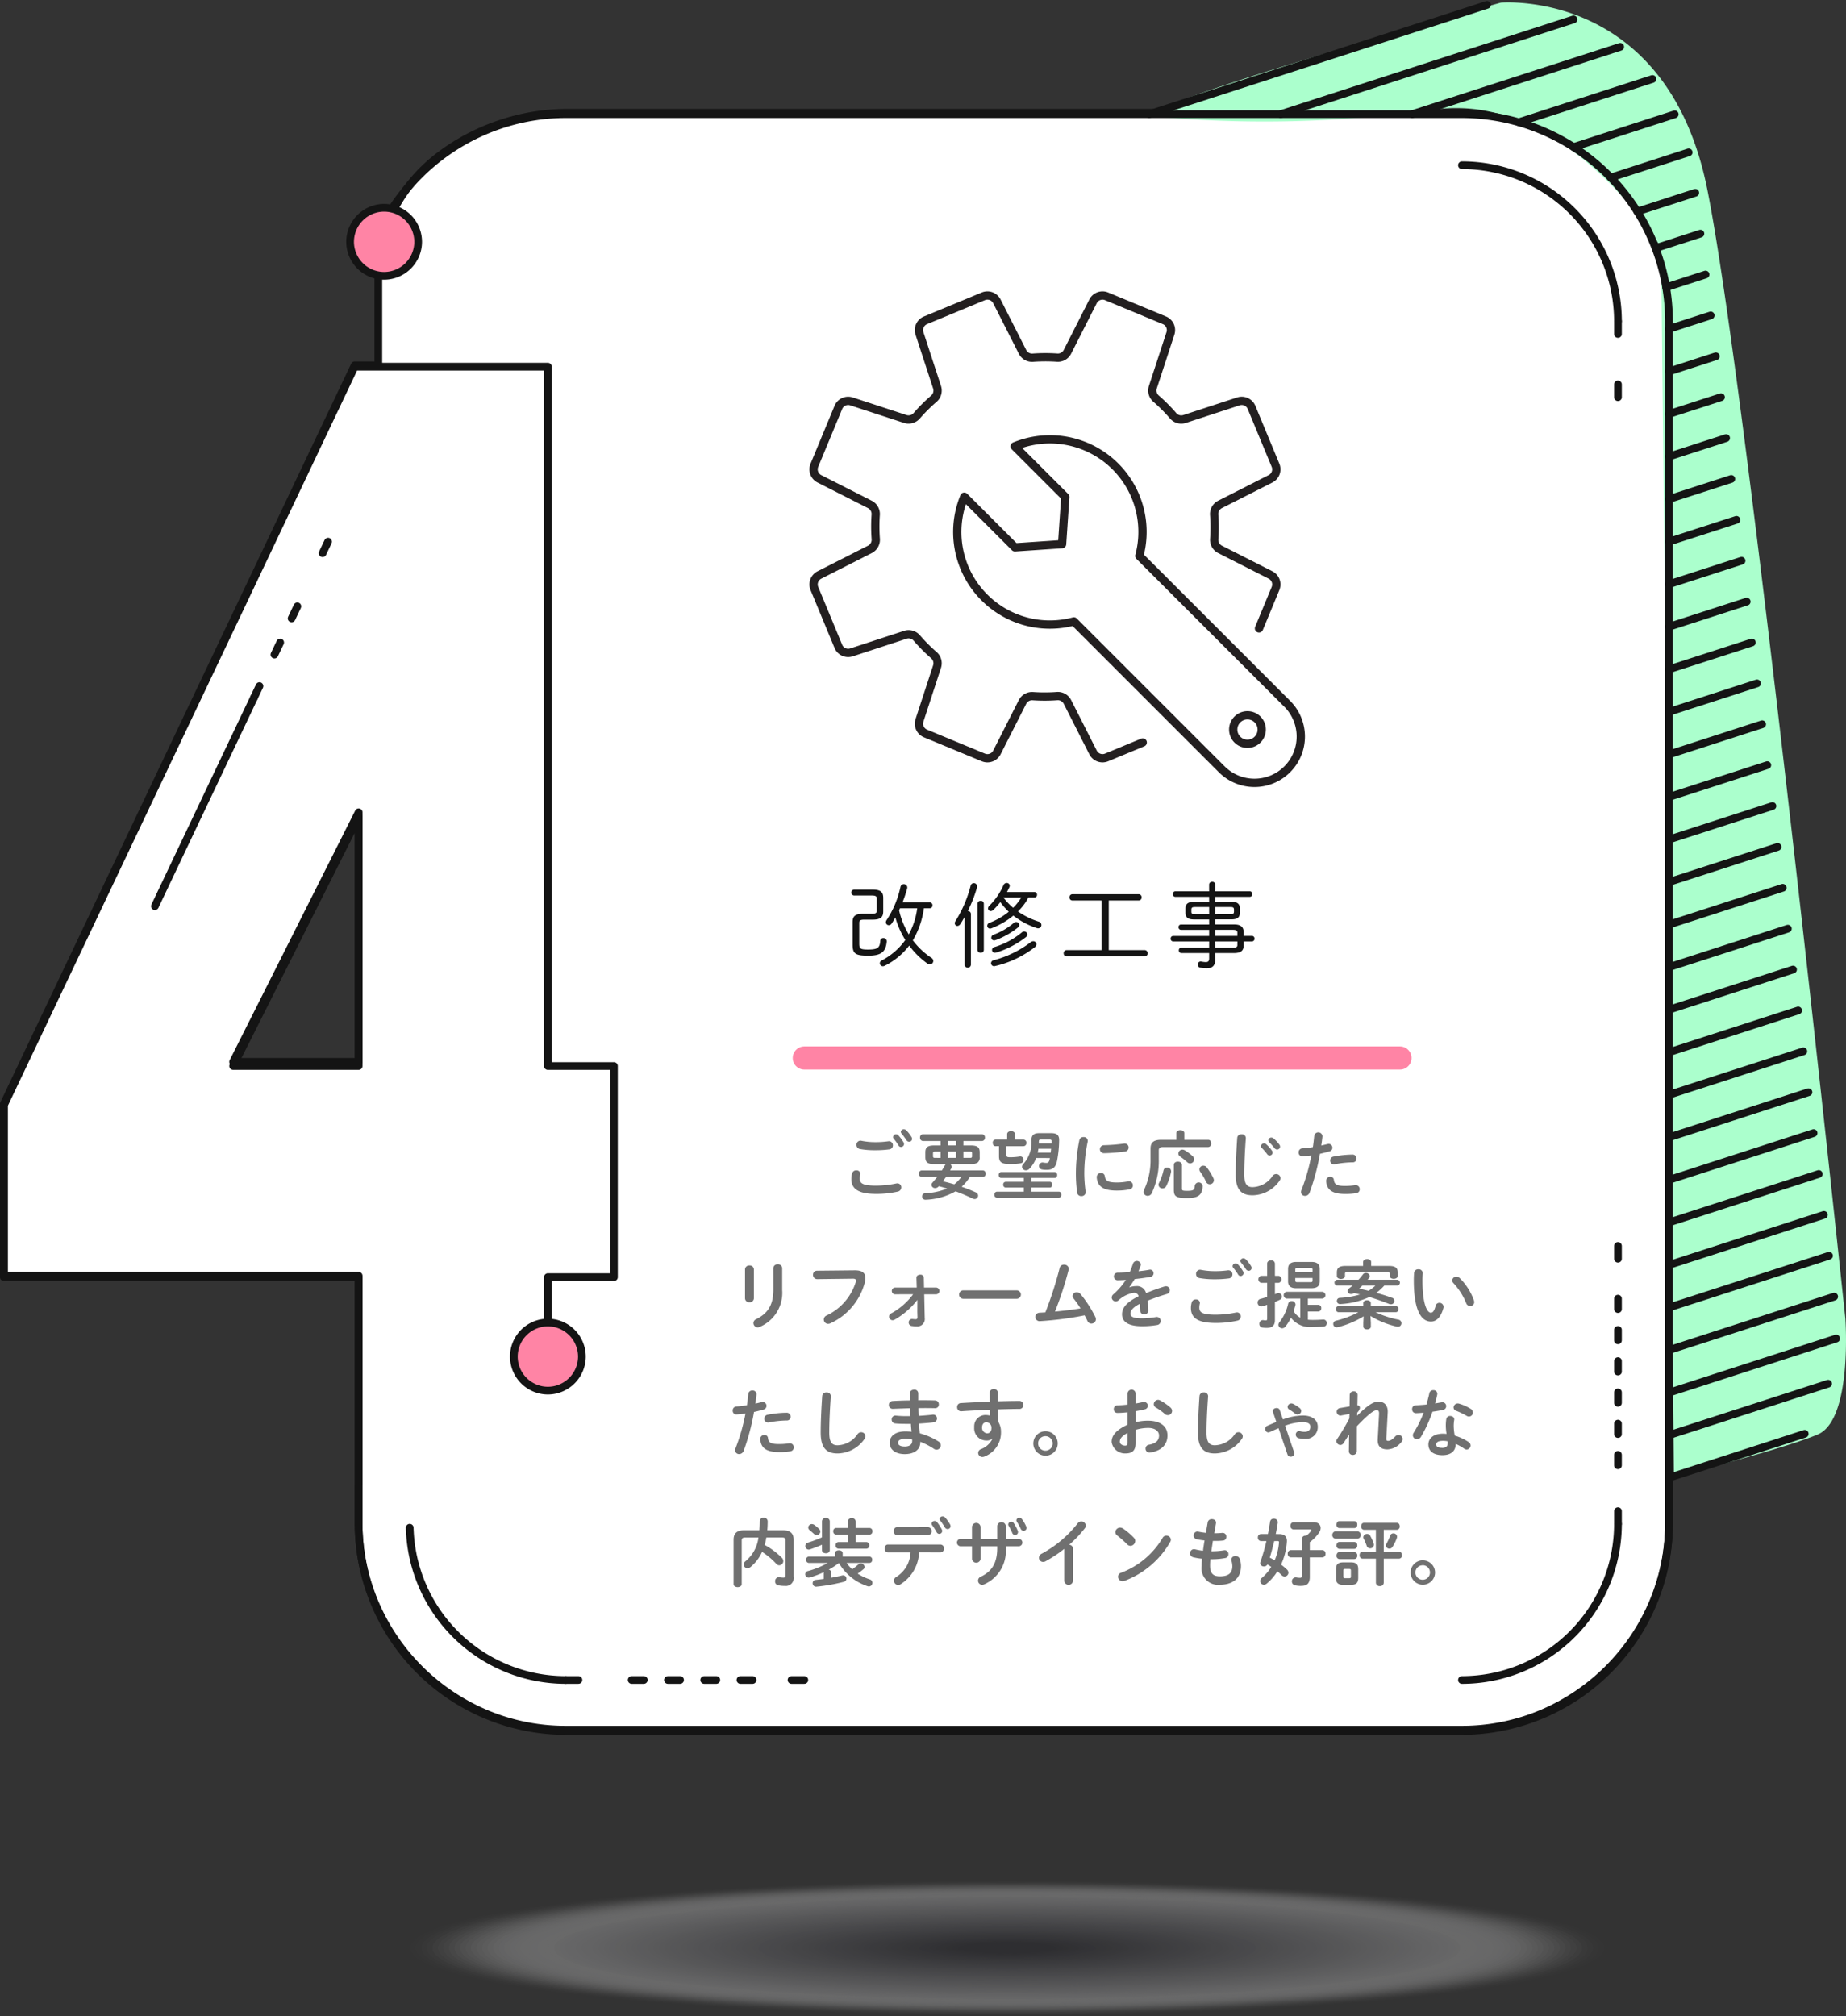 <svg height="327.989" viewBox="0 0 300.34 327.989" width="300.34" xmlns="http://www.w3.org/2000/svg" xmlns:xlink="http://www.w3.org/1999/xlink"><rect x="0" y="0" width="300.34" height="327.989" fill="#333333" stroke="none"/><clipPath id="a"><path d="m0 0h99.077v99.077h-99.077z"/></clipPath><path d="m237.229 263.04h-145.829a33.267 33.267 0 0 1 -13.08-2.658 34.016 34.016 0 0 1 -17.948-17.949 33.268 33.268 0 0 1 -2.658-13.079v-6.284h.007v-33.87h-57.721v-27.974l57.075-120.14h3.851v-14.658a23.2 23.2 0 0 1 2.874-11.34 26.3 26.3 0 0 1 7.332-8.288 34.319 34.319 0 0 1 9.847-5.079 33.964 33.964 0 0 1 10.421-1.721h145.829a33.266 33.266 0 0 1 13.08 2.658 34.015 34.015 0 0 1 17.948 17.95 33.273 33.273 0 0 1 2.658 13.081v195.664a33.267 33.267 0 0 1 -2.658 13.079 34.015 34.015 0 0 1 -17.948 17.949 33.267 33.267 0 0 1 -13.08 2.659zm-179.505-149.24-20.424 40.6h20.424z" fill="#fff" stroke="#141414" stroke-linecap="round" stroke-linejoin="round" stroke-width="1.256" transform="translate(.628 18.351)"/><path d="m6437.339 2255.136c-8.739-.6 55.717-18.587 55.717-18.587s26.982-2.4 33.578 30.279 22.485 183.776 22.485 183.776 1.2 16.489-4.5 18.887-23.384 6.9-23.384 6.9l-2.1-199.965s-15.29-25.483-36.875-22.485a197.942 197.942 0 0 1 -44.921 1.195z" fill="#abffcd" transform="translate(-6248.884 -2236.118)"/><path d="m13.71-8.4a.436.436 0 0 0 .435-.48.432.432 0 0 0 -.435-.465h-4.44a20.813 20.813 0 0 0 .75-2.25.753.753 0 0 0 .03-.18.553.553 0 0 0 -.57-.54.551.551 0 0 0 -.54.45 15.767 15.767 0 0 1 -2.24 5.37.719.719 0 0 0 -.135.39.471.471 0 0 0 .48.465.554.554 0 0 0 .465-.27c.21-.315.405-.645.6-.99a13.769 13.769 0 0 0 1.62 3.66 10.751 10.751 0 0 1 -3.835 3.33.512.512 0 0 0 -.315.45.5.5 0 0 0 .51.5.734.734 0 0 0 .285-.08 11.378 11.378 0 0 0 3.99-3.285 12.892 12.892 0 0 0 2.985 2.94.606.606 0 0 0 .36.12.567.567 0 0 0 .57-.555.618.618 0 0 0 -.33-.525 12.181 12.181 0 0 1 -3-2.835 13.786 13.786 0 0 0 1.8-5.22zm-2.04 0a15.289 15.289 0 0 1 -.33 1.65 12.339 12.339 0 0 1 -1.05 2.61 14.357 14.357 0 0 1 -1.05-2.16 13.919 13.919 0 0 1 -.525-1.755c.045-.12.105-.225.15-.345zm-8.79.9c-1.4 0-1.725.48-1.725 1.365v3.66c0 1.5.48 1.785 2.565 1.785 2.025 0 2.82-.555 2.985-2.28a.536.536 0 0 0 -.555-.585.491.491 0 0 0 -.495.51c-.09 1.08-.435 1.365-1.98 1.365-1.305 0-1.44-.165-1.44-.99v-3.33c0-.4.15-.54.81-.54h1.365c1.395 0 1.725-.48 1.725-1.365v-2.16c0-.885-.33-1.365-1.725-1.365h-2.925a.5.5 0 0 0 -.555.48.5.5 0 0 0 .555.48h2.76c.69 0 .84.135.84.54v1.89c0 .4-.15.54-.84.54zm23.385-3.54c.15-.27.27-.525.39-.78a.514.514 0 0 0 .06-.24.471.471 0 0 0 -.5-.45.557.557 0 0 0 -.525.375 10.921 10.921 0 0 1 -2.28 3.315.616.616 0 0 0 -.225.45.435.435 0 0 0 .435.435.662.662 0 0 0 .435-.2 11.729 11.729 0 0 0 1.125-1.26 12.251 12.251 0 0 0 1.37 1.565 10.916 10.916 0 0 1 -3.1 1.785.526.526 0 0 0 -.39.495.442.442 0 0 0 .435.465.6.6 0 0 0 .225-.045 12.938 12.938 0 0 0 3.58-2.07 12.463 12.463 0 0 0 3.8 2.025.665.665 0 0 0 .225.045.537.537 0 0 0 .54-.54.586.586 0 0 0 -.45-.555 12.514 12.514 0 0 1 -3.36-1.65 10.235 10.235 0 0 0 1.255-1.515 7.358 7.358 0 0 0 .42-.75h.99a.429.429 0 0 0 .435-.45.429.429 0 0 0 -.435-.45zm-.54.9h2.865a8.832 8.832 0 0 1 -1.32 1.665 10.665 10.665 0 0 1 -.945-.9c-.225-.24-.42-.495-.615-.735zm-6.345 10.95a.512.512 0 0 0 1.02 0v-8.28a.468.468 0 0 0 -.51-.465 22.167 22.167 0 0 0 1.485-3.8 1.177 1.177 0 0 0 .03-.21.528.528 0 0 0 -.54-.54.53.53 0 0 0 -.51.42 20.2 20.2 0 0 1 -2.445 5.72.615.615 0 0 0 -.135.39.423.423 0 0 0 .42.435.6.6 0 0 0 .465-.28c.24-.36.48-.765.72-1.185zm9.285-5.265a12.8 12.8 0 0 1 -4.44 2.37.489.489 0 0 0 -.39.465.461.461 0 0 0 .48.465.753.753 0 0 0 .18-.03 14.947 14.947 0 0 0 4.845-2.515.566.566 0 0 0 .24-.435.5.5 0 0 0 -.51-.48.591.591 0 0 0 -.405.16zm-6.165-4.68a.468.468 0 0 0 -.51-.465.468.468 0 0 0 -.51.465v7.515a.477.477 0 0 0 .51.465.477.477 0 0 0 .51-.465zm7.59 6.285a17.091 17.091 0 0 1 -6 2.91.506.506 0 0 0 -.42.465.5.5 0 0 0 .66.48 16.636 16.636 0 0 0 6.47-3.075.594.594 0 0 0 .255-.465.507.507 0 0 0 -.525-.5.716.716 0 0 0 -.44.185zm-2.73-3.15a10.741 10.741 0 0 1 -3.26 1.9.537.537 0 0 0 -.39.48.446.446 0 0 0 .465.45.74.74 0 0 0 .225-.04 12.989 12.989 0 0 0 3.63-2.04.563.563 0 0 0 .24-.42.516.516 0 0 0 -.525-.495.585.585 0 0 0 -.385.165zm14.295-3.66v8.07h-5.685a.48.48 0 0 0 -.48.51.48.48 0 0 0 .48.51h12.69a.471.471 0 0 0 .48-.51.471.471 0 0 0 -.48-.51h-5.835v-8.07h4.86a.471.471 0 0 0 .48-.51.471.471 0 0 0 -.48-.51h-10.77a.48.48 0 0 0 -.48.51.48.48 0 0 0 .48.51zm17.505.225h-2.49c-.99 0-1.365.36-1.365 1.1v.66c0 .735.375 1.1 1.365 1.1h2.49v.825h-4.56a.4.4 0 0 0 -.42.435.412.412 0 0 0 .42.435h4.56v.99h-5.86a.414.414 0 0 0 -.405.45.414.414 0 0 0 .405.44h5.86v1.02h-4.515a.4.4 0 0 0 -.42.435.412.412 0 0 0 .42.435h4.515v.87c0 .45-.18.6-.555.6a4.458 4.458 0 0 1 -.735-.09.485.485 0 0 0 -.57.51.475.475 0 0 0 .405.48 5.262 5.262 0 0 0 1.035.105c1.02 0 1.41-.48 1.41-1.455v-1.02h3.075c1.095 0 1.545-.405 1.545-1.215v-.675h1.365a.414.414 0 0 0 .4-.45.414.414 0 0 0 -.4-.45h-1.365v-.615c0-.81-.45-1.245-1.545-1.245h-3.075v-.825h2.64c.99 0 1.365-.36 1.365-1.1v-.66c0-.735-.375-1.1-1.365-1.1h-2.64v-.81h5.625a.414.414 0 0 0 .4-.45.414.414 0 0 0 -.4-.45h-5.625v-1.11a.45.45 0 0 0 -.5-.435.458.458 0 0 0 -.495.435v1.11h-5.5a.414.414 0 0 0 -.405.45.414.414 0 0 0 .405.45h5.5zm0 .84v1.17h-2.325c-.465 0-.57-.12-.57-.42v-.33c0-.3.105-.42.57-.42zm.99 6.615v-1.02h3.6v.57c0 .33-.165.45-.795.45zm3.6-1.92h-3.6v-.99h2.805c.63 0 .795.12.795.48zm-3.6-3.525v-1.175h2.475c.465 0 .57.12.57.42v.33c0 .39-.24.42-.57.42z" fill="#141414" transform="translate(137.565 156.157)"/><path d="m30.614 2.132a8.6 8.6 0 0 1 .792 1.092.461.461 0 0 0 .408.264.492.492 0 0 0 .492-.48.531.531 0 0 0 -.084-.288 6.407 6.407 0 0 0 -.84-1.128.481.481 0 0 0 -.36-.168.49.49 0 0 0 -.5.444.4.4 0 0 0 .092.264zm-5.244.348a.648.648 0 0 0 -.792.672.658.658 0 0 0 .528.66 13.226 13.226 0 0 0 2.5.2 16.51 16.51 0 0 0 2.352-.144.637.637 0 0 0 .54-.648.643.643 0 0 0 -.756-.66 14.521 14.521 0 0 1 -2.152.14 11.512 11.512 0 0 1 -2.22-.22zm2.388 8.64a15.806 15.806 0 0 0 3.516-.372.7.7 0 0 0 .588-.684.637.637 0 0 0 -.636-.66 1.2 1.2 0 0 0 -.192.024 16.423 16.423 0 0 1 -3.276.348c-2.244 0-2.652-.408-2.652-1.164a2.563 2.563 0 0 1 .072-.6.941.941 0 0 0 .024-.168.6.6 0 0 0 -.66-.552.662.662 0 0 0 -.672.48 3.266 3.266 0 0 0 -.132.9c0 1.628 1.128 2.448 4.02 2.448zm4.142-9.828a13.242 13.242 0 0 1 .792 1.08.543.543 0 0 0 .444.264.471.471 0 0 0 .48-.468.646.646 0 0 0 -.108-.324 6.045 6.045 0 0 0 -.83-1.068.555.555 0 0 0 -.4-.168.467.467 0 0 0 -.492.42.417.417 0 0 0 .114.264zm7.248 4.98a.7.7 0 0 0 -.2.216c-.156.276-.312.552-.48.816h-3.3a.471.471 0 0 0 -.432.528.471.471 0 0 0 .432.528h2.544c-.252.312-.516.624-.8.948a.523.523 0 0 0 -.144.348.574.574 0 0 0 .6.516.72.72 0 0 0 .528-.228l.072-.072c.456.108.9.24 1.356.372a10.6 10.6 0 0 1 -3.54.768.525.525 0 0 0 -.54.528.546.546 0 0 0 .636.528 10.49 10.49 0 0 0 4.814-1.368c.948.348 1.872.744 2.8 1.188a.729.729 0 0 0 .3.072.563.563 0 0 0 .564-.564.578.578 0 0 0 -.384-.528c-.744-.336-1.512-.648-2.292-.912a7.777 7.777 0 0 0 1.344-1.6h2.112a.472.472 0 0 0 .444-.528.472.472 0 0 0 -.444-.528h-5.332c.06-.12.132-.228.192-.348a.487.487 0 0 0 .06-.252.5.5 0 0 0 -.276-.432h3.324a2.14 2.14 0 0 0 1.164-.228 1.044 1.044 0 0 0 .348-.912v-.752c0-.828-.324-1.14-1.512-1.14h-1.14v-.72h3.012a.508.508 0 0 0 .492-.552.508.508 0 0 0 -.492-.552h-9.588a.506.506 0 0 0 -.48.552.506.506 0 0 0 .48.552h2.868v.72h-.972c-1.188 0-1.512.312-1.512 1.14v.756c0 .828.324 1.14 1.512 1.14zm2.482 2.088a5.468 5.468 0 0 1 -1.152 1.2c-.612-.18-1.236-.348-1.86-.492.18-.228.36-.468.528-.708zm-4.236-3.1c-.228 0-.372-.012-.372-.276v-.464c0-.216.06-.276.372-.276h.864v1.02zm4.572-1.02h1.034c.312 0 .372.06.372.276v.468c0 .216-.06.276-.372.276h-1.034zm-2.508 0h1.308v1.02h-1.308zm0-1.008v-.72h1.308v.72zm8.3.12v1.648c0 .936.372 1.26 1.788 1.26a10.613 10.613 0 0 0 1.728-.12.541.541 0 0 0 .48-.552.529.529 0 0 0 -.624-.552 9.977 9.977 0 0 1 -1.584.12c-.444 0-.576-.06-.576-.384v-1.416h2.784a.485.485 0 0 0 .456-.54.481.481 0 0 0 -.456-.528h-1.4v-.876c0-.336-.312-.5-.636-.5s-.636.168-.636.5v.876h-1.908a.471.471 0 0 0 -.432.528c0 .276.144.54.432.54zm8.272 1.936a2.4 2.4 0 0 1 -.048.288c-.072.36-.264.5-.492.5a2.811 2.811 0 0 1 -.564-.06.571.571 0 1 0 -.18 1.128 3.66 3.66 0 0 0 .792.06c.984 0 1.44-.42 1.656-1.428a18.658 18.658 0 0 0 .348-3.408c.012-.816-.4-1.128-1.26-1.128h-2.028c-.9 0-1.212.408-1.212 1.1a5.288 5.288 0 0 1 -1.308 3.888.735.735 0 0 0 -.228.48.614.614 0 0 0 .636.576.774.774 0 0 0 .576-.264 5.072 5.072 0 0 0 1.08-1.74zm-1.98-.876c.048-.216.084-.42.12-.636h2.064c-.024.216-.048.42-.072.636zm.18-1.512a2.312 2.312 0 0 0 .012-.288c0-.264.072-.336.4-.336h1.268c.324 0 .408.048.4.324 0 .1-.012.2-.012.3zm-1.212 5.628h3.792a.43.43 0 0 0 .408-.48.43.43 0 0 0 -.408-.48h-8.688a.43.43 0 0 0 -.408.48.43.43 0 0 0 .408.48h3.672v.624h-2.952a.418.418 0 0 0 -.4.468.425.425 0 0 0 .4.468h2.952v.672h-4.38a.442.442 0 0 0 -.408.492.449.449 0 0 0 .408.492h10.08a.441.441 0 0 0 .408-.492c0-.252-.132-.492-.408-.492h-4.476v-.672h3.012c.264 0 .384-.24.384-.468s-.12-.468-.384-.468h-3.012zm7.812-6.144a27.052 27.052 0 0 0 -.564 5.544 23.627 23.627 0 0 0 .2 2.964.656.656 0 0 0 .7.588.645.645 0 0 0 .684-.732 23.572 23.572 0 0 1 -.216-2.82 25.07 25.07 0 0 1 .552-5.3.629.629 0 0 0 -.686-.748.644.644 0 0 0 -.67.504zm7.272.552a29.16 29.16 0 0 1 -3.3.264.649.649 0 1 0 .048 1.3 30.454 30.454 0 0 0 3.384-.264.658.658 0 0 0 .612-.66.634.634 0 0 0 -.746-.64zm-3.132 5.304a.586.586 0 0 0 -.612-.516.671.671 0 0 0 -.7.732c.132 1.452 1.056 2.124 3.276 2.124a10.485 10.485 0 0 0 2.076-.2.623.623 0 0 0 .528-.636.641.641 0 0 0 -.78-.66 9.852 9.852 0 0 1 -1.812.18c-1.496-.004-1.868-.28-1.976-1.024zm11.64-5.916h-2.472c-1.248 0-1.728.456-1.728 1.44v1.636a11.339 11.339 0 0 1 -1.044 5.052.816.816 0 0 0 -.084.348.648.648 0 0 0 .672.636.736.736 0 0 0 .66-.432 12.426 12.426 0 0 0 1.14-5.592v-1.348c0-.4.156-.564.7-.564h7.344a.525.525 0 0 0 .48-.588c0-.3-.156-.588-.48-.588h-3.892v-1.08c0-.336-.324-.492-.648-.492s-.648.156-.648.492zm-.41 8.136c0 1.08.372 1.344 2.16 1.344 1.884 0 2.448-.54 2.532-1.908a.646.646 0 0 0 -1.284-.1c-.06.7-.2.828-1.272.828-.744 0-.816-.084-.816-.36v-3.864c0-.36-.324-.528-.66-.528s-.66.168-.66.528zm-1.678-3.16a8.663 8.663 0 0 1 -.722 2.02.6.6 0 0 0 .576.9.658.658 0 0 0 .6-.384 9.425 9.425 0 0 0 .768-2.256.612.612 0 0 0 -.636-.744.574.574 0 0 0 -.586.464zm3.478-3.26a.792.792 0 0 0 -.408-.12.651.651 0 0 0 -.648.636.6.6 0 0 0 .3.5 9.729 9.729 0 0 1 1.14.912.69.69 0 0 0 .456.192.666.666 0 0 0 .66-.66.706.706 0 0 0 -.264-.54 7.885 7.885 0 0 0 -1.236-.92zm3.564 2.772a.653.653 0 0 0 -.54-.276.611.611 0 0 0 -.54.972 9.577 9.577 0 0 1 .96 1.644.643.643 0 0 0 .588.4.668.668 0 0 0 .684-.648.778.778 0 0 0 -.084-.348 10.42 10.42 0 0 0 -1.066-1.744zm4.7 1.152c0 2.5.948 3.384 2.736 3.384a5.431 5.431 0 0 0 4.386-2.348.711.711 0 0 0 .168-.444.692.692 0 0 0 -.708-.66.727.727 0 0 0 -.576.3 4.048 4.048 0 0 1 -3.264 1.824c-.852 0-1.344-.432-1.344-2.04 0-1.848.12-4.128.252-5.9a.628.628 0 0 0 -.7-.66.645.645 0 0 0 -.7.6c-.124 1.756-.244 4.036-.244 5.944zm4.236-4.332a8.729 8.729 0 0 1 .888 1.02.481.481 0 0 0 .4.228.489.489 0 0 0 .48-.48.5.5 0 0 0 -.108-.324 6 6 0 0 0 -.936-1.044.5.5 0 0 0 -.84.324.427.427 0 0 0 .122.276zm1.2-.948c.276.288.612.648.888 1a.522.522 0 0 0 .42.216.469.469 0 0 0 .48-.456.558.558 0 0 0 -.132-.36 6.017 6.017 0 0 0 -.924-.984.576.576 0 0 0 -.36-.144.482.482 0 0 0 -.5.444.4.4 0 0 0 .134.284zm6.876 2.172a31.916 31.916 0 0 1 -1.608 5.64.892.892 0 0 0 -.072.336.633.633 0 0 0 .66.612.789.789 0 0 0 .732-.528 36.466 36.466 0 0 0 1.686-6.316c.48-.108 1.008-.24 1.56-.4a.591.591 0 0 0 .466-.58.609.609 0 0 0 -.6-.636.926.926 0 0 0 -.18.024c-.348.084-.7.168-1.032.24.072-.456.132-.888.192-1.464a.671.671 0 0 0 -1.332-.12c-.072.66-.12 1.188-.228 1.848a15.4 15.4 0 0 1 -1.7.2.63.63 0 0 0 -.612.66.591.591 0 0 0 .66.624c.418-.02.898-.068 1.414-.14zm2.412 4.164c.084 1.476 1.032 2.112 3.1 2.112a11.271 11.271 0 0 0 1.8-.132.628.628 0 0 0 .552-.636.643.643 0 0 0 -.756-.66 10.764 10.764 0 0 1 -1.62.12c-1.308 0-1.74-.216-1.824-.984a.543.543 0 0 0 -.576-.5.639.639 0 0 0 -.67.68zm1.2-3.972a.643.643 0 0 0 -.552.636.6.6 0 0 0 .744.612 16.217 16.217 0 0 1 2.928-.312.585.585 0 0 0 .612-.612.623.623 0 0 0 -.648-.648 16.6 16.6 0 0 0 -3.078.324zm-91.14 21.624c0 2.4-.792 3.852-2.8 4.836a.708.708 0 0 0 -.444.624.717.717 0 0 0 .708.708.9.9 0 0 0 .36-.1 6 6 0 0 0 3.612-5.976v-3.564a.645.645 0 0 0 -.708-.612.653.653 0 0 0 -.732.612zm-3.168-3.264a.66.66 0 0 0 -.72-.636.66.66 0 0 0 -.72.636v4.716a.658.658 0 0 0 .72.624.658.658 0 0 0 .72-.624zm10.26.216a.629.629 0 0 0 -.636.66.676.676 0 0 0 .7.708l5.784-.072c.348 0 .5.084.5.312a.97.97 0 0 1 -.036.24 8.946 8.946 0 0 1 -4.776 5.448.716.716 0 0 0 -.42.636.7.7 0 0 0 .7.708.868.868 0 0 0 .4-.1 10.163 10.163 0 0 0 5.58-6.672 2.948 2.948 0 0 0 .084-.684c0-.8-.492-1.26-1.752-1.248zm15.648 3.828a10.918 10.918 0 0 1 -3.564 3.108.583.583 0 0 0 .228 1.116.643.643 0 0 0 .312-.084 12.451 12.451 0 0 0 3.72-3.228l-.012 1.936.024.84c.012.3-.084.372-.324.372-.168 0-.336-.024-.48-.036a.55.55 0 0 0 -.624.576.557.557 0 0 0 .516.564 5.939 5.939 0 0 0 .792.06 1.2 1.2 0 0 0 1.3-1.368l-.084-3.852h1.968a.548.548 0 0 0 0-1.092h-1.996l-.036-1.62a.525.525 0 0 0 -.588-.48c-.312 0-.624.18-.612.5l.048 1.6h-3.564a.549.549 0 0 0 0 1.092zm8.124-.636a.685.685 0 0 0 0 1.368h8.76a.685.685 0 0 0 0-1.368zm14.952 3.456a56.08 56.08 0 0 0 2.22-6.792 1.065 1.065 0 0 0 .024-.18.707.707 0 0 0 -.768-.66.681.681 0 0 0 -.708.516 60.184 60.184 0 0 1 -2.332 7.244c-.348.024-.684.036-1.02.06a.686.686 0 0 0 .084 1.368 54.125 54.125 0 0 0 7.32-.948c.168.324.336.624.468.924a.684.684 0 0 0 .624.42.732.732 0 0 0 .744-.708.865.865 0 0 0 -.084-.36 19.048 19.048 0 0 0 -2.412-3.732.791.791 0 0 0 -.612-.3.654.654 0 0 0 -.684.6.7.7 0 0 0 .156.408 17.2 17.2 0 0 1 1.14 1.62c-1.376.22-2.768.388-4.16.52zm12.084-3.96c.288-.384.588-.84.888-1.332.888-.084 1.788-.216 2.544-.348a.6.6 0 0 0 .528-.6.569.569 0 0 0 -.72-.564c-.516.1-1.116.18-1.74.24a9.734 9.734 0 0 0 .36-.948.466.466 0 0 0 .024-.18.661.661 0 0 0 -1.272-.12c-.144.444-.324.912-.528 1.392-.7.048-1.368.084-1.932.084a.619.619 0 1 0 0 1.236c.4-.012.828-.024 1.3-.06a11.3 11.3 0 0 1 -2.028 2.34.7.7 0 0 0 -.276.528.659.659 0 0 0 .648.636.709.709 0 0 0 .432-.156 4.741 4.741 0 0 1 2.46-1.236.734.734 0 0 1 .84.54c-2.136 1.068-2.7 1.992-2.7 2.952 0 1.176.96 1.932 3.228 1.932a14.073 14.073 0 0 0 2.46-.192.662.662 0 0 0 .6-.648.644.644 0 0 0 -.78-.648 14.09 14.09 0 0 1 -2.328.2c-1.38 0-1.812-.276-1.812-.744 0-.444.288-.984 1.536-1.62.024.324.048.708.06 1.164a.584.584 0 0 0 .636.552.627.627 0 0 0 .684-.624c-.024-.624-.048-1.152-.108-1.6 1.008-.408 2.076-.768 3.12-1.08a.64.64 0 0 0 -.144-1.26.9.9 0 0 0 -.24.036 31.272 31.272 0 0 0 -3 1.08 1.533 1.533 0 0 0 -1.688-1.132 2.874 2.874 0 0 0 -1.032.2zm16.908-3.18a8.6 8.6 0 0 1 .792 1.092.461.461 0 0 0 .408.264.492.492 0 0 0 .492-.48.531.531 0 0 0 -.084-.288 6.408 6.408 0 0 0 -.84-1.128.481.481 0 0 0 -.36-.168.49.49 0 0 0 -.5.444.4.4 0 0 0 .092.264zm-5.244.348a.648.648 0 0 0 -.792.672.658.658 0 0 0 .528.66 13.226 13.226 0 0 0 2.5.2 16.511 16.511 0 0 0 2.352-.144.663.663 0 0 0 -.216-1.308 14.521 14.521 0 0 1 -2.148.132 11.512 11.512 0 0 1 -2.224-.212zm2.388 8.64a15.806 15.806 0 0 0 3.516-.372.7.7 0 0 0 .588-.684.637.637 0 0 0 -.636-.66 1.2 1.2 0 0 0 -.192.024 16.423 16.423 0 0 1 -3.276.348c-2.244 0-2.652-.408-2.652-1.164a2.563 2.563 0 0 1 .072-.6.942.942 0 0 0 .024-.168.6.6 0 0 0 -.66-.552.662.662 0 0 0 -.672.48 3.266 3.266 0 0 0 -.132.9c0 1.628 1.128 2.448 4.02 2.448zm4.14-9.828a13.239 13.239 0 0 1 .792 1.08.543.543 0 0 0 .444.264.471.471 0 0 0 .48-.468.646.646 0 0 0 -.108-.324 6.045 6.045 0 0 0 -.828-1.068.555.555 0 0 0 -.4-.168.467.467 0 0 0 -.492.42.417.417 0 0 0 .112.264zm11.484 4.176c.78-.012 1.308-.264 1.32-1.116v-2.028c0-.756-.444-1.128-1.32-1.128h-2.532c-.864 0-1.308.372-1.308 1.128v2.028c0 .756.444 1.116 1.308 1.116zm-2.364-.984c-.168 0-.3-.048-.3-.24v-.432h2.808v.432c0 .168-.084.24-.312.24zm2.508-1.632h-2.808v-.42c0-.18.072-.252.3-.252h2.2c.228 0 .312.072.312.252zm-.756 6.4h1.716a.492.492 0 0 0 .456-.54.485.485 0 0 0 -.456-.54h-1.716v-1.02h2.376a.556.556 0 0 0 0-1.1h-5.868a.562.562 0 0 0 0 1.1h2.256v3.108a2.536 2.536 0 0 1 -1.08-1.08c.108-.288.192-.6.276-.912a.826.826 0 0 0 .028-.16.593.593 0 0 0 -.636-.552.559.559 0 0 0 -.564.444 7.675 7.675 0 0 1 -1.428 3.024.672.672 0 0 0 -.156.408.6.6 0 0 0 .612.552.646.646 0 0 0 .492-.24 7.354 7.354 0 0 0 .936-1.476 3.914 3.914 0 0 0 3.564 1.5c.684 0 1.32-.024 1.74-.048a.583.583 0 0 0 -.036-1.164c-.576.048-1.188.072-1.716.072q-.414 0-.792-.036zm-5.364-5.8v-2a.555.555 0 0 0 -.624-.516c-.324 0-.636.168-.636.516v2h-.948a.578.578 0 0 0 0 1.14h.948v2.292c-.372.12-.732.228-1.092.324a.576.576 0 0 0 -.456.576.61.61 0 0 0 .588.648.941.941 0 0 0 .168-.024c.264-.072.528-.156.792-.24v2.28c0 .192-.06.252-.252.252a1.6 1.6 0 0 1 -.336-.036.58.58 0 0 0 -.684.612.568.568 0 0 0 .492.588 3.921 3.921 0 0 0 .684.06c.948 0 1.356-.42 1.356-1.248v-2.964c.276-.12.552-.24.816-.372a.539.539 0 0 0 .312-.492.583.583 0 0 0 -.54-.6.557.557 0 0 0 -.228.048l-.36.144v-1.848h.576a.576.576 0 0 0 0-1.14zm19.908 1.584a.476.476 0 0 0 0-.948h-4.824c.084-.1.168-.2.24-.3a.475.475 0 0 0 .108-.276.62.62 0 0 0 -.636-.54.585.585 0 0 0 -.468.24 8.842 8.842 0 0 1 -.732.876h-3.48a.477.477 0 0 0 0 .948h2.52a7.328 7.328 0 0 1 -.612.492.494.494 0 0 0 -.216.384.565.565 0 0 0 .6.5.867.867 0 0 0 .468-.156c.324.072.648.144.972.228a13.675 13.675 0 0 1 -3.276.552.491.491 0 0 0 -.492.492.512.512 0 0 0 .6.516 12.836 12.836 0 0 0 4.692-1.144c1.08.324 2.16.708 3.18 1.116a.819.819 0 0 0 .276.06.542.542 0 0 0 .132-1.076c-.768-.288-1.608-.552-2.46-.78a8.7 8.7 0 0 0 1.3-1.188zm-3.564 0a5.97 5.97 0 0 1 -1.116.852c-.5-.132-1.008-.24-1.524-.348.18-.168.348-.324.528-.5zm-.8 4.944a14.235 14.235 0 0 0 4.272 1.728 1.2 1.2 0 0 0 .192.024.56.56 0 0 0 .576-.576.581.581 0 0 0 -.492-.576 15.74 15.74 0 0 1 -3.72-1.212h3.3a.452.452 0 0 0 .432-.492.445.445 0 0 0 -.432-.492h-4.068v-.492c0-.312-.3-.468-.612-.468s-.612.156-.612.468v.492h-4.032a.443.443 0 0 0 -.42.492.45.45 0 0 0 .42.492h3.228a15 15 0 0 1 -3.636 1.38.544.544 0 0 0 .1 1.08.926.926 0 0 0 .18-.024 14.724 14.724 0 0 0 4.212-1.764l-.048 1.008v.66c0 .3.312.456.612.456s.612-.156.612-.456v-.66zm-1.192-8.136h-2.832c-1.08 0-1.44.324-1.44 1.068v.564c0 .324.336.492.66.492s.66-.168.66-.492v-.36c0-.2.084-.288.372-.288h6.516c.288 0 .384.084.384.288v.336c0 .324.324.492.66.492s.648-.168.648-.492v-.54c0-.744-.36-1.068-1.44-1.068h-2.88v-.624c0-.336-.324-.492-.648-.492s-.66.156-.66.492zm8.292 1.116c-.024.312-.048.672-.048 1.224 0 4.56 1.056 6.708 2.8 6.708.8 0 1.572-.588 2.016-2.2a.594.594 0 0 0 .024-.2.66.66 0 0 0 -.684-.648.616.616 0 0 0 -.612.516c-.24.9-.492 1.092-.78 1.092-.5 0-1.356-1.1-1.356-5.3 0-.432.024-.72.048-1.092a.646.646 0 0 0 -.708-.672.657.657 0 0 0 -.7.572zm7.416.852a.792.792 0 0 0 -.528-.228.664.664 0 0 0 -.684.612.628.628 0 0 0 .2.444 10.611 10.611 0 0 1 2.076 3.264.661.661 0 0 0 .636.456.647.647 0 0 0 .672-.636 1.145 1.145 0 0 0 -.048-.252 9.613 9.613 0 0 0 -2.324-3.66zm-116.196 22.044a31.916 31.916 0 0 1 -1.612 5.644.892.892 0 0 0 -.072.336.633.633 0 0 0 .66.612.789.789 0 0 0 .732-.528 36.465 36.465 0 0 0 1.68-6.32c.48-.108 1.008-.24 1.56-.4a.591.591 0 0 0 .468-.588.609.609 0 0 0 -.6-.636.927.927 0 0 0 -.18.024c-.348.084-.7.168-1.032.24.072-.456.132-.888.192-1.464a.618.618 0 0 0 -.672-.672.62.62 0 0 0 -.66.552c-.072.66-.12 1.188-.228 1.848a15.4 15.4 0 0 1 -1.7.2.63.63 0 0 0 -.612.66.591.591 0 0 0 .664.636c.416-.024.9-.072 1.412-.144zm2.412 4.164c.084 1.476 1.032 2.112 3.1 2.112a11.271 11.271 0 0 0 1.796-.132.628.628 0 0 0 .552-.636.643.643 0 0 0 -.756-.66 10.764 10.764 0 0 1 -1.62.12c-1.308 0-1.74-.216-1.824-.984a.543.543 0 0 0 -.576-.5.639.639 0 0 0 -.672.68zm1.2-3.972a.643.643 0 0 0 -.552.636.6.6 0 0 0 .744.612 16.216 16.216 0 0 1 2.928-.312.585.585 0 0 0 .612-.612.623.623 0 0 0 -.648-.648 16.6 16.6 0 0 0 -3.084.324zm8.628 2.916c0 2.5.948 3.384 2.736 3.384a5.431 5.431 0 0 0 4.38-2.348.711.711 0 0 0 .168-.444.692.692 0 0 0 -.708-.66.727.727 0 0 0 -.576.3 4.048 4.048 0 0 1 -3.264 1.824c-.852 0-1.344-.432-1.344-2.04 0-1.848.12-4.128.252-5.9a.628.628 0 0 0 -.7-.66.645.645 0 0 0 -.7.6c-.124 1.756-.244 4.036-.244 5.944zm15.864-6.456a.592.592 0 0 0 -.66-.54c-.336 0-.672.18-.672.54v1.212c-1.02.012-2.016.048-2.856.1a.637.637 0 0 0 .024 1.272c.84-.036 1.836-.072 2.856-.1.012.432.024.852.048 1.284h-.648a16.575 16.575 0 0 1 -1.728-.084.607.607 0 0 0 -.684.636.623.623 0 0 0 .576.636c.42.048 1.152.072 1.872.072h.684c.012.42.06.852.1 1.284a8.989 8.989 0 0 0 -.972-.06c-1.716 0-2.58.8-2.58 1.848 0 1.116.936 1.848 2.46 1.848 1.392 0 2.52-.624 2.52-1.92v-.084a11.2 11.2 0 0 1 2.22 1.152.705.705 0 0 0 1.116-.576.769.769 0 0 0 -.408-.648 11.038 11.038 0 0 0 -3.012-1.308c-.048-.528-.1-1.056-.12-1.584.8-.048 1.6-.108 2.328-.2a.634.634 0 0 0 .588-.636.614.614 0 0 0 -.732-.612c-.7.084-1.464.144-2.256.192q-.036-.63-.036-1.26c.972-.012 1.908-.012 2.712.012a.585.585 0 0 0 .612-.612.613.613 0 0 0 -.612-.648c-.828-.024-1.776-.036-2.736-.024v-1.192zm-2.184 8.712c-.78 0-1.092-.276-1.092-.6 0-.36.276-.648 1.212-.648a5.586 5.586 0 0 1 1.08.108v.264c0 .504-.396.876-1.2.876zm14.256-1.26a3.391 3.391 0 0 1 -1.848 1.68.673.673 0 0 0 -.468.612.681.681 0 0 0 .684.672.884.884 0 0 0 .324-.072 4.166 4.166 0 0 0 2.7-4 3.061 3.061 0 0 0 -.408-1.6c-.048-.7-.072-1.38-.084-2.076 1.248-.036 2.472-.072 3.54-.072a.6.6 0 0 0 .576-.636.613.613 0 0 0 -.624-.66c-1.068 0-2.268.024-3.516.06v-1.42a.593.593 0 0 0 -.648-.576.617.617 0 0 0 -.672.588c0 .54 0 1.032.012 1.464-1.644.06-3.288.144-4.7.228a.619.619 0 0 0 -.612.648.645.645 0 0 0 .672.684c1.4-.1 3.036-.18 4.656-.252.012.324.024.636.036.96a2.818 2.818 0 0 0 -.72-.1 1.833 1.833 0 0 0 -1.86 1.992 1.974 1.974 0 0 0 2.04 2.16 1.323 1.323 0 0 0 .888-.3zm-1-2.688a.868.868 0 0 1 .84.96c0 .552-.3.84-.708.84a.893.893 0 0 1 -.82-.948c0-.524.284-.852.692-.852zm9.624 1.464a1.986 1.986 0 1 0 2 1.98 1.982 1.982 0 0 0 -1.996-1.98zm0 .8a1.182 1.182 0 1 1 -1.188 1.176 1.163 1.163 0 0 1 1.192-1.172zm14.668-4.064c.54-.084 1.044-.192 1.488-.3a.6.6 0 0 0 .5-.588.612.612 0 0 0 -.636-.612.664.664 0 0 0 -.212.028c-.336.084-.732.156-1.14.228v-1.648a.651.651 0 0 0 -1.3 0v1.82c-.6.072-1.176.108-1.656.12a.582.582 0 0 0 -.588.624.573.573 0 0 0 .588.612c.48 0 1.056-.048 1.656-.108v2.016c-2.1.972-2.6 1.932-2.6 2.808a2.184 2.184 0 0 0 2.244 1.872c1.116 0 1.656-.456 1.656-1.7v-2.136a7.085 7.085 0 0 1 2.064-.312c1.14 0 1.752.564 1.752 1.224 0 .78-.468 1.308-1.644 1.512a.623.623 0 0 0 -.552.624.632.632 0 0 0 .768.636c1.752-.252 2.8-1.236 2.8-2.784 0-1.5-1.212-2.388-3.132-2.388a8.084 8.084 0 0 0 -2.052.24zm-1.3 5.076c0 .3-.036.516-.384.528-.444 0-.876-.24-.876-.624 0-.468.216-.864 1.26-1.452zm5.268-6.84a.653.653 0 0 0 -.324-.084.721.721 0 0 0 -.684.708.6.6 0 0 0 .336.54 9.234 9.234 0 0 1 1.452 1.044.732.732 0 0 0 .492.2.7.7 0 0 0 .7-.684.744.744 0 0 0 -.276-.564 9.021 9.021 0 0 0 -1.692-1.16zm6.18 5.256c0 2.5.948 3.384 2.736 3.384a5.431 5.431 0 0 0 4.384-2.348.711.711 0 0 0 .168-.444.692.692 0 0 0 -.708-.66.727.727 0 0 0 -.576.3 4.048 4.048 0 0 1 -3.264 1.824c-.852 0-1.344-.432-1.344-2.04 0-1.848.12-4.128.252-5.9a.628.628 0 0 0 -.7-.66.645.645 0 0 0 -.7.6c-.124 1.756-.244 4.036-.244 5.944zm13.3-3.684a.494.494 0 0 0 -.5-.324c-.312 0-.624.192-.624.48a.354.354 0 0 0 .024.156l.552 1.632q-.684.27-1.512.648a.511.511 0 0 0 -.312.48.557.557 0 0 0 .516.576.641.641 0 0 0 .24-.06c.516-.24.984-.444 1.428-.624l1.452 4.272a.52.52 0 0 0 .516.36.572.572 0 0 0 .6-.528.6.6 0 0 0 -.036-.192l-1.472-4.32a8.629 8.629 0 0 1 2.868-.588c.924 0 1.248.312 1.248.756 0 .528-.324.828-.96.828a2.414 2.414 0 0 1 -.684-.1.926.926 0 0 0 -.18-.024.555.555 0 0 0 -.552.576.6.6 0 0 0 .492.588 4.508 4.508 0 0 0 .972.1 1.924 1.924 0 0 0 2.116-1.972c0-1.092-.888-1.824-2.436-1.824a9.611 9.611 0 0 0 -3.228.636zm2.22-.984a.731.731 0 0 0 -.336-.084.6.6 0 0 0 -.6.564.492.492 0 0 0 .264.42 8.246 8.246 0 0 1 .948.66.647.647 0 0 0 .408.156.6.6 0 0 0 .6-.576.636.636 0 0 0 -.264-.48 6.4 6.4 0 0 0 -1.02-.656zm10.392 1.416c.348-.384.432-.6.432-.816a.383.383 0 0 0 -.408-.384l.036-1.7a.575.575 0 0 0 -.636-.564.6.6 0 0 0 -.648.564l-.024 1.884-1.62.276a.615.615 0 0 0 .18 1.212l1.428-.264-.024.732a32.627 32.627 0 0 1 -2 3.36.617.617 0 0 0 -.108.336.668.668 0 0 0 .66.624.624.624 0 0 0 .5-.3l.912-1.4-.036 2.7a.6.6 0 0 0 .636.612.607.607 0 0 0 .648-.612l.012-4.056c1.848-1.92 2.724-2.6 3.228-2.6.312 0 .408.192.384.636l-.216 4.08c-.06 1.176.516 1.656 1.584 1.656a3.036 3.036 0 0 0 2.256-1.188.742.742 0 0 0 .216-.5.676.676 0 0 0 -.672-.66.731.731 0 0 0 -.54.252c-.552.588-.9.708-1.152.708-.216 0-.312-.072-.3-.36l.232-4.24c.06-1.008-.408-1.776-1.512-1.776-.876 0-1.8.636-3.468 2.28zm16.032 5.088a7.441 7.441 0 0 1 1.368.768.765.765 0 0 0 .408.144.661.661 0 0 0 .636-.66.674.674 0 0 0 -.324-.564 8.35 8.35 0 0 0 -2.256-1.044 9.124 9.124 0 0 1 -.168-1.56 5.542 5.542 0 0 1 .084-.984c.06-.42-.3-.648-.66-.648a.585.585 0 0 0 -.624.48 6.516 6.516 0 0 0 -.084 1.164 8.732 8.732 0 0 0 .12 1.272 5.347 5.347 0 0 0 -.6-.036c-1.536 0-2.352.792-2.352 1.752 0 1.116.864 1.74 2.292 1.74 1.152 0 2.136-.48 2.16-1.824zm-2.16.636c-.78 0-1.02-.2-1.02-.552 0-.324.264-.588 1.1-.588a4.229 4.229 0 0 1 .756.072 2.41 2.41 0 0 1 .012.3c.004.532-.296.768-.848.768zm-2.612-7.044c-.612.06-1.212.1-1.752.12a.586.586 0 0 0 -.576.624.614.614 0 0 0 .624.66c.372-.012.8-.036 1.248-.084a18.389 18.389 0 0 1 -1.62 3.264.748.748 0 0 0 -.132.42.656.656 0 0 0 .672.636.793.793 0 0 0 .672-.432 22.048 22.048 0 0 0 1.848-4.044c.588-.084 1.176-.18 1.692-.288a.617.617 0 0 0 .54-.612.624.624 0 0 0 -.756-.624c-.336.06-.7.12-1.056.18.132-.48.252-.96.348-1.416a.6.6 0 0 0 -.636-.744.627.627 0 0 0 -.648.516c-.124.6-.292 1.212-.468 1.824zm5.328-.144a.815.815 0 0 0 -.228-.036.679.679 0 0 0 -.684.66.58.58 0 0 0 .432.54 11.726 11.726 0 0 1 1.716.828.7.7 0 0 0 .36.108.661.661 0 0 0 .636-.66.745.745 0 0 0 -.4-.624 7.6 7.6 0 0 0 -1.836-.816zm-110.188 21.768c.456 0 .588.156.588.492v5.64c0 .288-.108.4-.312.4a4.069 4.069 0 0 1 -.648-.06.619.619 0 0 0 -.732.66.627.627 0 0 0 .516.648 4.826 4.826 0 0 0 1.044.1 1.287 1.287 0 0 0 1.452-1.476v-6.06c0-.936-.492-1.512-1.668-1.512h-2.616c.036-.456.06-.948.06-1.452a.6.6 0 0 0 -.648-.6.6.6 0 0 0 -.648.6c0 .516-.024 1-.06 1.452h-2.52c-1.188 0-1.668.576-1.668 1.512v7.236c0 .336.336.5.66.5s.66-.168.66-.5v-7.08c0-.336.132-.492.588-.492h2.136a5.909 5.909 0 0 1 -2.112 3.856.663.663 0 0 0 -.288.528.6.6 0 0 0 .612.6.836.836 0 0 0 .516-.2 6.81 6.81 0 0 0 1.86-2.448 11.987 11.987 0 0 1 2.352 1.98.584.584 0 0 0 .432.2.689.689 0 0 0 .672-.684.789.789 0 0 0 -.264-.564 12.09 12.09 0 0 0 -2.772-2.064 8.432 8.432 0 0 0 .276-1.212zm14.244 4.14a.468.468 0 0 0 .444-.516.461.461 0 0 0 -.444-.516h-4.356v-.564c0-.312-.312-.456-.624-.456s-.624.144-.624.456v.564h-4.26a.469.469 0 0 0 -.444.516.475.475 0 0 0 .444.516h3.072a13.3 13.3 0 0 1 -3.216 1.32.538.538 0 0 0 -.444.516.55.55 0 0 0 .552.552 1.2 1.2 0 0 0 .192-.024 15 15 0 0 0 2.268-.852v1.092c-.444.06-.876.108-1.3.156a.527.527 0 0 0 -.5.54.556.556 0 0 0 .612.564 29.1 29.1 0 0 0 4.464-.792.534.534 0 0 0 -.108-1.056.926.926 0 0 0 -.18.024c-.528.132-1.14.252-1.776.372v-.888a.471.471 0 0 0 -.4-.432 11.9 11.9 0 0 0 1.656-1.08 8.507 8.507 0 0 0 3.196 3.132 10.288 10.288 0 0 0 1.44.636.863.863 0 0 0 .228.048.588.588 0 0 0 .12-1.164 8.2 8.2 0 0 1 -1.932-.924c.348-.24.648-.48.9-.684a.52.52 0 0 0 .228-.42.608.608 0 0 0 -.624-.54.6.6 0 0 0 -.408.156 8.5 8.5 0 0 1 -.984.78 5.3 5.3 0 0 1 -.9-1.032zm-7.728-2.088c0 .348.312.516.636.516s.636-.168.636-.516v-4.7a.569.569 0 0 0 -.636-.528.575.575 0 0 0 -.636.528v2.628a18.209 18.209 0 0 1 -2.28.852.58.58 0 0 0 .12 1.14.666.666 0 0 0 .2-.036 18.524 18.524 0 0 0 1.956-.756zm4.212-1.308h-1.524a.487.487 0 0 0 -.468.54.493.493 0 0 0 .468.54h4.548a.493.493 0 0 0 .468-.54.487.487 0 0 0 -.468-.54h-1.752v-1.212h2.26a.493.493 0 0 0 .468-.54.487.487 0 0 0 -.468-.54h-2.26v-1.068a.569.569 0 0 0 -.636-.528.575.575 0 0 0 -.636.528v1.068h-1.908a.487.487 0 0 0 -.468.54.493.493 0 0 0 .468.54h1.908zm-5.472-2.8a.716.716 0 0 0 -.384-.12.583.583 0 0 0 -.588.552.56.56 0 0 0 .24.444c.24.192.432.36.72.624a.6.6 0 0 0 .408.168.6.6 0 0 0 .6-.564.567.567 0 0 0 -.18-.408 5.1 5.1 0 0 0 -.812-.692zm20.568 4.48a.575.575 0 0 0 .528-.636.569.569 0 0 0 -.528-.636h-8.58c-.348 0-.516.312-.516.636s.168.636.516.636h3.684a4.937 4.937 0 0 1 -2.34 4.008.674.674 0 0 0 -.36.588.712.712 0 0 0 .684.708.77.77 0 0 0 .372-.108 6.44 6.44 0 0 0 3.036-5.2zm-7.1-4.1c-.348 0-.516.324-.516.648s.168.648.516.648h5.112a.662.662 0 0 0 0-1.3zm7.032-1.08a9.871 9.871 0 0 1 .744 1.1.523.523 0 0 0 .456.288.471.471 0 0 0 .48-.468.6.6 0 0 0 -.084-.3 6.964 6.964 0 0 0 -.8-1.116.531.531 0 0 0 -.408-.18.455.455 0 0 0 -.48.408.422.422 0 0 0 .088.264zm-1.324.74a10.235 10.235 0 0 1 .732 1.14.493.493 0 0 0 .444.288.468.468 0 0 0 .468-.468.63.63 0 0 0 -.072-.276 7.688 7.688 0 0 0 -.78-1.176.5.5 0 0 0 -.876.24.423.423 0 0 0 .084.252zm7.884 3.444h2.712v.276c0 2.5-.9 3.828-2.676 4.68a.691.691 0 0 0 -.444.636.671.671 0 0 0 .672.672.792.792 0 0 0 .324-.072 5.9 5.9 0 0 0 3.516-5.82v-.372h2.1a.6.6 0 0 0 0-1.2h-2.1v-2.136a.706.706 0 0 0 -1.392 0v2.136h-2.712v-1.968a.7.7 0 0 0 -1.392 0v1.968h-1.848a.6.6 0 0 0 0 1.2h1.848v2.088a.706.706 0 0 0 1.392 0zm4.56-3.348a10.024 10.024 0 0 1 .6 1.188.486.486 0 0 0 .456.324.471.471 0 0 0 .48-.468.557.557 0 0 0 -.048-.228 7.142 7.142 0 0 0 -.648-1.236.472.472 0 0 0 -.408-.216.467.467 0 0 0 -.492.42.37.37 0 0 0 .06.22zm1.344-.648a9.886 9.886 0 0 1 .636 1.164.5.5 0 0 0 .456.324.471.471 0 0 0 .48-.468.757.757 0 0 0 -.06-.264 6.14 6.14 0 0 0 -.672-1.164.524.524 0 0 0 -.432-.228.447.447 0 0 0 -.48.408.457.457 0 0 0 .072.228zm7.716 9.652a.714.714 0 0 0 1.416 0v-5.272a.627.627 0 0 0 -.624-.624 18.93 18.93 0 0 0 2.544-2.676.736.736 0 0 0 .168-.444.716.716 0 0 0 -.732-.672.751.751 0 0 0 -.6.312 18.474 18.474 0 0 1 -5.832 4.92.763.763 0 0 0 -.456.672.668.668 0 0 0 .66.672.812.812 0 0 0 .42-.108 21.111 21.111 0 0 0 3.036-2.016zm9.564-8.532a.873.873 0 0 0 -.48-.156.775.775 0 0 0 -.768.732.667.667 0 0 0 .288.54 17.545 17.545 0 0 1 1.632 1.452.761.761 0 0 0 .54.24.811.811 0 0 0 .768-.792.708.708 0 0 0 -.216-.516 10.775 10.775 0 0 0 -1.764-1.504zm6.432 1.524a13.366 13.366 0 0 1 -6.772 5.672.648.648 0 0 0 -.468.636.732.732 0 0 0 .72.732.849.849 0 0 0 .324-.06 14.412 14.412 0 0 0 7.424-6.312.716.716 0 0 0 .12-.384.7.7 0 0 0 -.732-.66.683.683 0 0 0 -.616.372zm8.688-2.376c.084-.444-.288-.684-.66-.684a.641.641 0 0 0 -.684.5l-.3 1.728a11.178 11.178 0 0 1 -1.236-.192.621.621 0 0 0 -.756.636.613.613 0 0 0 .516.6 8.735 8.735 0 0 0 1.26.192c-.1.564-.18 1.116-.252 1.68a9.8 9.8 0 0 1 -1.272-.228.664.664 0 0 0 -.216-.024.625.625 0 0 0 -.612.66.653.653 0 0 0 .5.648 9.692 9.692 0 0 0 1.44.24 11.477 11.477 0 0 0 -.06 1.212 2.682 2.682 0 0 0 2.992 3.016c2.016 0 3.408-1 3.408-3.048a3.6 3.6 0 0 0 -.18-1.1.708.708 0 0 0 -.708-.516.627.627 0 0 0 -.684.576.926.926 0 0 0 .024.18 3.269 3.269 0 0 1 .144.888c0 1.188-.708 1.656-2.028 1.656-1.056 0-1.6-.444-1.6-1.74 0-.288.012-.624.048-1.044h.336a11.239 11.239 0 0 0 2.088-.192.615.615 0 0 0 .516-.636.6.6 0 0 0 -.708-.624 11.5 11.5 0 0 1 -1.884.156h-.192c.084-.564.18-1.116.252-1.68h.336a10.028 10.028 0 0 0 1.332-.06.564.564 0 0 0 .516-.612.586.586 0 0 0 -.636-.636c-.372.036-.768.06-1.236.06h-.084zm9.72 1.74c.132-.624.24-1.248.336-1.86a.59.59 0 0 0 -.648-.636.555.555 0 0 0 -.6.456c-.108.684-.216 1.368-.36 2.04h-1.14a.512.512 0 0 0 -.492.564.524.524 0 0 0 .5.576h.888a32.464 32.464 0 0 1 -.98 3.404.609.609 0 0 0 -.036.2.589.589 0 0 0 .624.528.6.6 0 0 0 .552-.324 6.827 6.827 0 0 1 .624.4 7.4 7.4 0 0 1 -1.536 1.8.658.658 0 0 0 -.264.492.612.612 0 0 0 .612.6.687.687 0 0 0 .444-.168 8.311 8.311 0 0 0 1.74-2c.276.216.516.444.732.648a.62.62 0 0 0 .444.192.635.635 0 0 0 .624-.624.732.732 0 0 0 -.24-.516 9.954 9.954 0 0 0 -.96-.8 10.436 10.436 0 0 0 .948-3.72c.06-.768-.336-1.248-1.248-1.248zm.276 1.14c.2 0 .264.048.252.252a9.042 9.042 0 0 1 -.7 2.88c-.264-.156-.528-.3-.8-.432.288-.888.5-1.8.732-2.7zm3.972 2.652v3.024c0 .228-.084.3-.312.3a2.66 2.66 0 0 1 -.54-.048.627.627 0 0 0 -.768.636.648.648 0 0 0 .552.648 4.043 4.043 0 0 0 .948.084c.936 0 1.416-.372 1.416-1.464v-3.18h2.052a.528.528 0 0 0 .5-.588.535.535 0 0 0 -.5-.588h-2.052v-1.288a6.9 6.9 0 0 0 1.512-1.56 1.349 1.349 0 0 0 .252-.756c0-.54-.42-.936-1.14-.936h-3.276a.538.538 0 0 0 -.492.6.523.523 0 0 0 .492.576h2.712c.12 0 .192.036.192.1a.32.32 0 0 1 -.06.156 4.068 4.068 0 0 1 -.756.756h-.084a.58.58 0 0 0 -.648.528v1.824h-1.8a.527.527 0 0 0 -.492.588.533.533 0 0 0 .492.588zm7.972 4.472c.792-.012 1.188-.24 1.2-1.092v-1.476c0-.732-.288-1.092-1.2-1.092h-1.212c-.9 0-1.2.36-1.2 1.092v1.476c0 .732.3 1.092 1.2 1.092zm-.972-1.08c-.192 0-.24-.1-.24-.276v-.964c0-.2.06-.264.24-.264h.732c.192 0 .252.06.252.264v.96c0 .2-.06.276-.252.276zm6.324-7.872h2.148a.507.507 0 0 0 .456-.564c0-.288-.156-.564-.456-.564h-5.38c-.288 0-.444.276-.444.564a.507.507 0 0 0 .456.564h1.944v3.564h-2.208c-.288 0-.444.276-.444.564a.507.507 0 0 0 .456.564h2.2v3.924a.576.576 0 0 0 .636.54.57.57 0 0 0 .636-.54v-3.924h2.508a.507.507 0 0 0 .456-.564c0-.288-.156-.564-.456-.564h-2.508zm1.056.936a8.939 8.939 0 0 1 -.6 1.3.553.553 0 0 0 -.1.312.538.538 0 0 0 .564.516.557.557 0 0 0 .48-.252 6.515 6.515 0 0 0 .732-1.476.738.738 0 0 0 .036-.216.563.563 0 0 0 -.588-.54.544.544 0 0 0 -.532.352zm-3.264.012a.547.547 0 0 0 -.492-.276.589.589 0 0 0 -.624.528.473.473 0 0 0 .06.24 9.424 9.424 0 0 1 .48 1.116.585.585 0 0 0 .576.456.6.6 0 0 0 .612-.576.666.666 0 0 0 -.036-.2 7.241 7.241 0 0 0 -.58-1.288zm-2.016.5a.612.612 0 0 0 0-1.2h-3.672a.615.615 0 0 0 0 1.2zm-.552-1.728a.508.508 0 0 0 .468-.564.5.5 0 0 0 -.468-.564h-2.448c-.3 0-.456.276-.456.564a.507.507 0 0 0 .456.564zm0 3.384a.508.508 0 0 0 .468-.564.5.5 0 0 0 -.468-.564h-2.448c-.3 0-.456.276-.456.564a.507.507 0 0 0 .456.564zm0 1.656a.508.508 0 0 0 .468-.564.5.5 0 0 0 -.468-.564h-2.448c-.3 0-.456.276-.456.564a.507.507 0 0 0 .456.564zm11.124.2a1.986 1.986 0 1 0 2 1.98 1.982 1.982 0 0 0 -2-1.972zm0 .8a1.182 1.182 0 1 1 -1.188 1.176 1.163 1.163 0 0 1 1.188-1.164z" fill="#707070" transform="translate(114.776 183.108)"/><g stroke="#141414"><path d="m271.544 157.339 19.339-6.257" fill="none" stroke-linecap="round" stroke-linejoin="round" stroke-width="1.256"/><path d="m290.046 144.431-18.502 5.986" fill="none" stroke-linecap="round" stroke-linejoin="round" stroke-width="1.256"/><path d="m271.544 185.027 22.688-7.34" fill="none" stroke-linecap="round" stroke-linejoin="round" stroke-width="1.256"/><path d="m293.395 171.036-21.851 7.069" fill="none" stroke-linecap="round" stroke-linejoin="round" stroke-width="1.256"/><path d="m271.544 171.183 21.013-6.798" fill="none" stroke-linecap="round" stroke-linejoin="round" stroke-width="1.256"/><path d="m291.72 157.733-20.176 6.528" fill="none" stroke-linecap="round" stroke-linejoin="round" stroke-width="1.256"/><path d="m271.544 129.65 15.99-5.173" fill="none" stroke-linecap="round" stroke-linejoin="round" stroke-width="1.256"/><path d="m286.697 117.826-15.153 4.902" fill="none" stroke-linecap="round" stroke-linejoin="round" stroke-width="1.256"/><path d="m271.544 143.495 17.665-5.715" fill="none" stroke-linecap="round" stroke-linejoin="round" stroke-width="1.256"/><path d="m288.371 131.129-16.827 5.444" fill="none" stroke-linecap="round" stroke-linejoin="round" stroke-width="1.256"/><path d="m271.544 115.807 14.316-4.632" fill="none" stroke-linecap="round" stroke-linejoin="round" stroke-width="1.256"/><path d="m285.022 104.524-13.478 4.361" fill="none" stroke-linecap="round" stroke-linejoin="round" stroke-width="1.256"/><path d="m271.544 240.404 22.081-7.144" fill="none" stroke-linecap="round" stroke-linejoin="round" stroke-width="1.256"/><path d="m297.428 225.108-25.884 8.374" fill="none" stroke-linecap="round" stroke-linejoin="round" stroke-width="1.256"/><path d="m271.544 226.56 27.193-8.798" fill="none" stroke-linecap="round" stroke-linejoin="round" stroke-width="1.256"/><path d="m298.418 210.943-26.874 8.695" fill="none" stroke-linecap="round" stroke-linejoin="round" stroke-width="1.256"/><path d="m271.544 198.871 24.362-7.882" fill="none" stroke-linecap="round" stroke-linejoin="round" stroke-width="1.256"/><path d="m295.069 184.338-23.525 7.611" fill="none" stroke-linecap="round" stroke-linejoin="round" stroke-width="1.256"/><path d="m271.544 212.716 26.037-8.424" fill="none" stroke-linecap="round" stroke-linejoin="round" stroke-width="1.256"/><path d="m296.744 197.641-25.2 8.153" fill="none" stroke-linecap="round" stroke-linejoin="round" stroke-width="1.256"/><path d="m256.008 3.158-47.643 15.414" fill="none" stroke-linecap="round" stroke-linejoin="round" stroke-width="1.256"/><path d="m229.76 18.572 33.842-10.949" fill="none" stroke-linecap="round" stroke-linejoin="round" stroke-width="1.256"/><path d="m256.004 23.926 16.468-5.328" fill="none" stroke-linecap="round" stroke-linejoin="round" stroke-width="1.256"/><path d="m268.845 12.849-21.739 7.033" fill="none" stroke-linecap="round" stroke-linejoin="round" stroke-width="1.256"/><path d="m274.741 24.785-12.689 4.105" fill="none" stroke-linecap="round" stroke-linejoin="round" stroke-width="1.256"/><path d="m266.383 34.412 9.43-3.051" fill="none" stroke-linecap="round" stroke-linejoin="round" stroke-width="1.256"/><path d="m186.969 18.572 54.959-17.781" fill="none" stroke-linecap="round" stroke-linejoin="round" stroke-width="1.256"/><path d="m271.544 88.118 10.967-3.548" fill="none" stroke-linecap="round" stroke-linejoin="round" stroke-width="1.256"/><path d="m281.674 77.919-10.13 3.277" fill="none" stroke-linecap="round" stroke-linejoin="round" stroke-width="1.256"/><path d="m271.544 101.963 12.641-4.09" fill="none" stroke-linecap="round" stroke-linejoin="round" stroke-width="1.256"/><path d="m283.348 91.221-11.804 3.819" fill="none" stroke-linecap="round" stroke-linejoin="round" stroke-width="1.256"/><path d="m271.544 60.43 7.618-2.465" fill="none" stroke-linecap="round" stroke-linejoin="round" stroke-width="1.256"/><path d="m278.325 51.314-6.781 2.194" fill="none" stroke-linecap="round" stroke-linejoin="round" stroke-width="1.256"/><path d="m271.08 46.736 6.407-2.073" fill="none" stroke-linecap="round" stroke-linejoin="round" stroke-width="1.256"/><path d="m276.65 38.012-7.292 2.359" fill="none" stroke-linecap="round" stroke-linejoin="round" stroke-width="1.256"/><path d="m271.544 74.274 9.292-3.006" fill="none" stroke-linecap="round" stroke-linejoin="round" stroke-width="1.256"/><path d="m279.999 64.617-8.455 2.735" fill="none" stroke-linecap="round" stroke-linejoin="round" stroke-width="1.256"/></g><g opacity=".35" transform="translate(65.841 305.837)"><path d="m707.488 212.389c0 6.117-43.888 11.076-98.029 11.076s-98.029-4.959-98.029-11.076 43.89-11.076 98.029-11.076 98.029 4.959 98.029 11.076z" fill="#fff" opacity="0" transform="translate(-511.429 -201.313)"/><path d="m706.1 212.334c0 6.062-43.487 10.975-97.13 10.975s-97.13-4.913-97.13-10.975 43.487-10.975 97.13-10.975 97.13 4.913 97.13 10.975z" fill="#fdfdfd" opacity=".01" transform="translate(-510.938 -201.258)"/><path d="m704.707 212.277c0 6-43.083 10.873-96.231 10.873s-96.231-4.869-96.231-10.873 43.085-10.871 96.231-10.871 96.231 4.867 96.231 10.871z" fill="#fbfbfb" opacity=".02" transform="translate(-510.446 -201.201)"/><path d="m703.316 212.222c0 5.949-42.68 10.77-95.332 10.77s-95.331-4.821-95.331-10.77 42.682-10.77 95.331-10.77 95.332 4.821 95.332 10.77z" fill="#f8f8f9" opacity=".03" transform="translate(-509.955 -201.146)"/><path d="m701.925 212.166c0 5.892-42.279 10.668-94.432 10.668s-94.432-4.776-94.432-10.668 42.279-10.666 94.432-10.666 94.432 4.774 94.432 10.666z" fill="#f6f6f7" opacity=".04" transform="translate(-509.464 -201.09)"/><path d="m700.535 212.111c0 5.837-41.875 10.567-93.533 10.567s-93.533-4.73-93.533-10.567 41.878-10.567 93.531-10.567 93.535 4.73 93.535 10.567z" fill="#f4f4f5" opacity=".05" transform="translate(-508.972 -201.035)"/><path d="m699.146 212.056c0 5.779-41.474 10.465-92.636 10.465s-92.633-4.686-92.633-10.465 41.474-10.466 92.633-10.466 92.636 4.686 92.636 10.466z" fill="#f2f2f3" opacity=".059" transform="translate(-508.481 -200.979)"/><path d="m697.756 212c0 5.724-41.073 10.364-91.736 10.364s-91.734-4.64-91.734-10.364 41.071-10.364 91.734-10.364 91.736 4.64 91.736 10.364z" fill="#f0f0f0" opacity=".069" transform="translate(-507.99 -200.924)"/><path d="m696.365 211.945c0 5.667-40.67 10.263-90.837 10.263s-90.835-4.6-90.835-10.263 40.667-10.263 90.835-10.263 90.837 4.596 90.837 10.263z" fill="#eee" opacity=".079" transform="translate(-507.498 -200.869)"/><path d="m694.974 211.889c0 5.612-40.266 10.161-89.938 10.161s-89.936-4.55-89.936-10.161 40.266-10.161 89.936-10.161 89.938 4.549 89.938 10.161z" fill="#ebebec" opacity=".089" transform="translate(-507.007 -200.813)"/><path d="m693.584 211.834c0 5.557-39.865 10.06-89.038 10.06s-89.036-4.5-89.036-10.06 39.863-10.06 89.036-10.06 89.038 4.505 89.038 10.06z" fill="#e9e9ea" opacity=".099" transform="translate(-506.516 -200.758)"/><path d="m692.193 211.779c0 5.5-39.462 9.959-88.139 9.959s-88.137-4.459-88.137-9.959 39.459-9.959 88.137-9.959 88.139 4.459 88.139 9.959z" fill="#e7e7e8" opacity=".109" transform="translate(-506.025 -200.702)"/><path d="m690.8 211.723c0 5.444-39.058 9.857-87.24 9.857s-87.238-4.413-87.238-9.857 39.058-9.857 87.238-9.857 87.24 4.413 87.24 9.857z" fill="#e5e5e6" opacity=".119" transform="translate(-505.533 -200.647)"/><path d="m689.412 211.667c0 5.387-38.655 9.756-86.341 9.756s-86.338-4.369-86.338-9.756 38.655-9.754 86.338-9.754 86.341 4.367 86.341 9.754z" fill="#e3e3e4" opacity=".129" transform="translate(-505.042 -200.59)"/><path d="m688.021 211.611c0 5.332-38.254 9.652-85.441 9.652s-85.439-4.32-85.439-9.652 38.252-9.652 85.439-9.652 85.441 4.32 85.441 9.652z" fill="#e1e1e2" opacity=".139" transform="translate(-504.551 -200.535)"/><path d="m686.631 211.556c0 5.275-37.85 9.551-84.542 9.551s-84.54-4.276-84.54-9.551 37.851-9.556 84.54-9.556 84.542 4.281 84.542 9.556z" fill="#dedee0" opacity=".149" transform="translate(-504.059 -200.48)"/><path d="m685.24 211.5c0 5.22-37.447 9.449-83.643 9.449s-83.64-4.23-83.64-9.449 37.447-9.449 83.64-9.449 83.643 4.23 83.643 9.449z" fill="#dcdcde" opacity=".158" transform="translate(-503.568 -200.424)"/><path d="m683.849 211.445c0 5.162-37.046 9.348-82.743 9.348s-82.741-4.186-82.741-9.348 37.044-9.348 82.741-9.348 82.743 4.186 82.743 9.348z" fill="#dadadc" opacity=".168" transform="translate(-503.077 -200.369)"/><path d="m682.459 211.39c0 5.107-36.643 9.247-81.844 9.247s-81.842-4.139-81.842-9.247 36.642-9.247 81.842-9.247 81.844 4.139 81.844 9.247z" fill="#d8d8da" opacity=".178" transform="translate(-502.585 -200.314)"/><path d="m681.068 211.334c0 5.05-36.239 9.145-80.945 9.145s-80.942-4.1-80.942-9.145 36.239-9.145 80.942-9.145 80.945 4.095 80.945 9.145z" fill="#d6d6d7" opacity=".188" transform="translate(-502.094 -200.258)"/><path d="m679.679 211.279c0 4.995-35.838 9.044-80.045 9.044s-80.045-4.049-80.045-9.044 35.838-9.044 80.045-9.044 80.045 4.049 80.045 9.044z" fill="#d4d4d5" opacity=".198" transform="translate(-501.604 -200.203)"/><path d="m678.288 211.223c0 4.94-35.435 8.942-79.146 8.942s-79.146-4-79.146-8.942 35.435-8.942 79.146-8.942 79.146 4.005 79.146 8.942z" fill="#d1d1d3" opacity=".208" transform="translate(-501.113 -200.147)"/><path d="m676.9 211.168c0 4.882-35.031 8.841-78.247 8.841s-78.253-3.959-78.253-8.841 35.033-8.841 78.247-8.841 78.253 3.959 78.253 8.841z" fill="#cfcfd1" opacity=".218" transform="translate(-500.621 -200.092)"/><path d="m675.507 211.113c0 4.827-34.63 8.74-77.348 8.74s-77.347-3.912-77.347-8.74 34.63-8.74 77.347-8.74 77.348 3.912 77.348 8.74z" fill="#cdcdcf" opacity=".228" transform="translate(-500.13 -200.037)"/><path d="m674.116 211.056c0 4.77-34.227 8.638-76.448 8.638s-76.448-3.868-76.448-8.638 34.227-8.636 76.448-8.636 76.448 3.866 76.448 8.636z" fill="#cbcbcd" opacity=".238" transform="translate(-499.639 -199.98)"/><path d="m672.726 211c0 4.715-33.823 8.535-75.549 8.535s-75.549-3.82-75.549-8.535 33.826-8.535 75.549-8.535 75.549 3.821 75.549 8.535z" fill="#c9c9cb" opacity=".248" transform="translate(-499.147 -199.925)"/><path d="m671.335 210.945c0 4.657-33.42 8.433-74.65 8.433s-74.649-3.776-74.649-8.433 33.422-8.433 74.649-8.433 74.65 3.776 74.65 8.433z" fill="#c7c7c9" opacity=".257" transform="translate(-498.656 -199.869)"/><path d="m669.944 210.89c0 4.6-33.019 8.332-73.75 8.332s-73.75-3.729-73.75-8.332 33.019-8.332 73.75-8.332 73.75 3.73 73.75 8.332z" fill="#c4c4c7" opacity=".267" transform="translate(-498.165 -199.814)"/><path d="m668.554 210.834c0 4.545-32.615 8.23-72.851 8.23s-72.851-3.685-72.851-8.23 32.618-8.23 72.851-8.23 72.851 3.685 72.851 8.23z" fill="#c2c2c5" opacity=".277" transform="translate(-497.673 -199.758)"/><path d="m667.163 210.779c0 4.49-32.212 8.129-71.952 8.129s-71.952-3.639-71.952-8.129 32.214-8.129 71.952-8.129 71.952 3.639 71.952 8.129z" fill="#c0c0c3" opacity=".287" transform="translate(-497.182 -199.703)"/><path d="m665.775 210.724c0 4.433-31.813 8.028-71.054 8.028s-71.052-3.6-71.052-8.028 31.811-8.028 71.052-8.028 71.054 3.595 71.054 8.028z" fill="#bebec1" opacity=".297" transform="translate(-496.691 -199.648)"/><path d="m664.384 210.668c0 4.378-31.41 7.926-70.155 7.926s-70.153-3.549-70.153-7.926 31.41-7.926 70.153-7.926 70.155 3.549 70.155 7.926z" fill="#bcbcbf" opacity=".307" transform="translate(-496.2 -199.592)"/><path d="m662.993 210.613c0 4.322-31.006 7.825-69.256 7.825s-69.254-3.5-69.254-7.825 31.006-7.825 69.254-7.825 69.256 3.505 69.256 7.825z" fill="#bababc" opacity=".317" transform="translate(-495.708 -199.537)"/><path d="m661.6 210.558c0 4.265-30.605 7.724-68.357 7.724s-68.354-3.458-68.354-7.724 30.6-7.724 68.354-7.724 68.357 3.458 68.357 7.724z" fill="#b7b7ba" opacity=".327" transform="translate(-495.217 -199.481)"/><path d="m660.212 210.5c0 4.21-30.2 7.622-67.457 7.622s-67.455-3.41-67.455-7.622 30.2-7.622 67.455-7.622 67.457 3.414 67.457 7.622z" fill="#b5b5b8" opacity=".337" transform="translate(-494.726 -199.426)"/><path d="m658.822 210.446c0 4.153-29.8 7.521-66.558 7.521s-66.556-3.368-66.556-7.521 29.8-7.518 66.556-7.518 66.558 3.365 66.558 7.518z" fill="#b3b3b6" opacity=".347" transform="translate(-494.234 -199.369)"/><path d="m657.431 210.39c0 4.1-29.4 7.417-65.659 7.417s-65.656-3.32-65.656-7.417 29.4-7.417 65.656-7.417 65.659 3.32 65.659 7.417z" fill="#b1b1b4" opacity=".356" transform="translate(-493.743 -199.314)"/><path d="m656.04 210.335c0 4.04-28.994 7.316-64.759 7.316s-64.757-3.275-64.757-7.316 28.992-7.316 64.757-7.316 64.759 3.275 64.759 7.316z" fill="#afafb2" opacity=".366" transform="translate(-493.252 -199.259)"/><path d="m654.65 210.279c0 3.985-28.591 7.214-63.86 7.214s-63.858-3.229-63.858-7.214 28.591-7.214 63.858-7.214 63.86 3.229 63.86 7.214z" fill="#adadb0" opacity=".376" transform="translate(-492.76 -199.203)"/><path d="m653.259 210.224c0 3.928-28.187 7.113-62.961 7.113s-62.958-3.185-62.958-7.113 28.187-7.113 62.958-7.113 62.961 3.189 62.961 7.113z" fill="#aaaaae" opacity=".386" transform="translate(-492.269 -199.148)"/><path d="m651.868 210.169c0 3.873-27.786 7.012-62.061 7.012s-62.059-3.139-62.059-7.012 27.784-7.012 62.059-7.012 62.061 3.143 62.061 7.012z" fill="#a8a8ac" opacity=".396" transform="translate(-491.778 -199.093)"/><path d="m650.478 210.113c0 3.815-27.383 6.91-61.162 6.91s-61.16-3.095-61.16-6.91 27.383-6.91 61.16-6.91 61.162 3.097 61.162 6.91z" fill="#a6a6aa" opacity=".406" transform="translate(-491.286 -199.037)"/><path d="m649.087 210.058c0 3.76-26.979 6.809-60.263 6.809s-60.26-3.048-60.26-6.809 26.979-6.809 60.26-6.809 60.263 3.051 60.263 6.809z" fill="#a4a4a8" opacity=".416" transform="translate(-490.795 -198.982)"/><path d="m647.7 210c0 3.705-26.578 6.707-59.363 6.707s-59.361-3-59.361-6.707 26.576-6.707 59.361-6.707 59.363 3.007 59.363 6.707z" fill="#a2a2a6" opacity=".426" transform="translate(-490.304 -198.926)"/><path d="m646.306 209.947c0 3.648-26.175 6.606-58.464 6.606s-58.462-2.958-58.462-6.606 26.175-6.606 58.462-6.606 58.464 2.959 58.464 6.606z" fill="#a0a0a4" opacity=".436" transform="translate(-489.813 -198.871)"/><path d="m644.917 209.892c0 3.593-25.771 6.5-57.565 6.5s-57.565-2.912-57.565-6.5 25.774-6.5 57.565-6.5 57.565 2.908 57.565 6.5z" fill="#9d9da1" opacity=".446" transform="translate(-489.322 -198.815)"/><path d="m643.526 209.835c0 3.536-25.37 6.4-56.665 6.4s-56.665-2.868-56.665-6.4 25.37-6.4 56.665-6.4 56.665 2.865 56.665 6.4z" fill="#9b9b9f" opacity=".455" transform="translate(-488.831 -198.759)"/><path d="m642.135 209.78c0 3.48-24.967 6.3-55.766 6.3s-55.766-2.819-55.766-6.3 24.969-6.3 55.766-6.3 55.766 2.82 55.766 6.3z" fill="#99999d" opacity=".465" transform="translate(-488.34 -198.704)"/><path d="m640.745 209.724c0 3.423-24.564 6.2-54.867 6.2s-54.867-2.775-54.867-6.2 24.566-6.2 54.867-6.2 54.867 2.776 54.867 6.2z" fill="#97979b" opacity=".475" transform="translate(-487.848 -198.648)"/><path d="m639.354 209.669c0 3.368-24.162 6.1-53.968 6.1s-53.968-2.729-53.968-6.1 24.162-6.1 53.968-6.1 53.968 2.731 53.968 6.1z" fill="#959599" opacity=".485" transform="translate(-487.357 -198.593)"/><path d="m637.964 209.613c0 3.311-23.759 6-53.068 6s-53.068-2.685-53.068-6 23.759-6 53.068-6 53.068 2.687 53.068 6z" fill="#939397" opacity=".495" transform="translate(-486.866 -198.537)"/><path d="m636.573 209.558c0 3.256-23.356 5.894-52.169 5.894s-52.169-2.638-52.169-5.894 23.358-5.894 52.169-5.894 52.169 2.636 52.169 5.894z" fill="#909095" opacity=".505" transform="translate(-486.375 -198.482)"/><path d="m635.182 209.5c0 3.2-22.952 5.793-51.27 5.793s-51.27-2.594-51.27-5.793 22.954-5.793 51.27-5.793 51.27 2.593 51.27 5.793z" fill="#8e8e93" opacity=".515" transform="translate(-485.883 -198.427)"/><path d="m633.792 209.447c0 3.143-22.551 5.691-50.37 5.691s-50.37-2.548-50.37-5.691 22.551-5.691 50.37-5.691 50.37 2.544 50.37 5.691z" fill="#8c8c91" opacity=".525" transform="translate(-485.392 -198.371)"/><path d="m632.4 209.392c0 3.088-22.148 5.59-49.471 5.59s-49.471-2.5-49.471-5.59 22.15-5.59 49.471-5.59 49.471 2.504 49.471 5.59z" fill="#8a8a8f" opacity=".535" transform="translate(-484.901 -198.316)"/><path d="m631.013 209.336c0 3.031-21.747 5.488-48.574 5.488s-48.572-2.458-48.572-5.488 21.747-5.488 48.572-5.488 48.574 2.458 48.574 5.488z" fill="#88888d" opacity=".545" transform="translate(-484.409 -198.26)"/><path d="m629.622 209.28c0 2.976-21.345 5.387-47.675 5.387s-47.672-2.411-47.672-5.387 21.343-5.385 47.672-5.385 47.675 2.411 47.675 5.385z" fill="#86868b" opacity=".554" transform="translate(-483.918 -198.204)"/><path d="m628.231 209.224c0 2.918-20.942 5.286-46.775 5.286s-46.773-2.367-46.773-5.286 20.942-5.283 46.773-5.283 46.775 2.365 46.775 5.283z" fill="#838388" opacity=".564" transform="translate(-483.427 -198.148)"/><path d="m626.841 209.169c0 2.863-20.539 5.182-45.876 5.182s-45.874-2.319-45.874-5.182 20.539-5.182 45.874-5.182 45.876 2.319 45.876 5.182z" fill="#818186" opacity=".574" transform="translate(-482.935 -198.093)"/><path d="m625.45 209.114c0 2.806-20.137 5.081-44.977 5.081s-44.973-2.275-44.973-5.081 20.135-5.081 44.974-5.081 44.976 2.275 44.976 5.081z" fill="#7f7f84" opacity=".584" transform="translate(-482.444 -198.038)"/><path d="m624.06 209.058c0 2.751-19.734 4.979-44.077 4.979s-44.075-2.228-44.075-4.979 19.734-4.979 44.075-4.979 44.077 2.228 44.077 4.979z" fill="#7d7d82" opacity=".594" transform="translate(-481.953 -197.982)"/><path d="m622.669 209c0 2.694-19.331 4.878-43.178 4.878s-43.176-2.178-43.176-4.878 19.331-4.878 43.176-4.878 43.178 2.187 43.178 4.878z" fill="#7b7b80" opacity=".604" transform="translate(-481.461 -197.927)"/><path d="m621.278 208.947c0 2.638-18.93 4.776-42.279 4.776s-42.276-2.138-42.276-4.776 18.927-4.776 42.276-4.776 42.279 2.138 42.279 4.776z" fill="#79797e" opacity=".614" transform="translate(-480.97 -197.871)"/><path d="m619.888 208.892c0 2.581-18.526 4.675-41.38 4.675s-41.377-2.094-41.377-4.675 18.524-4.675 41.377-4.675 41.38 2.094 41.38 4.675z" fill="#76767c" opacity=".624" transform="translate(-480.479 -197.816)"/><path d="m618.5 208.837c0 2.526-18.123 4.574-40.48 4.574s-40.478-2.048-40.478-4.574 18.123-4.574 40.478-4.574 40.48 2.048 40.48 4.574z" fill="#74747a" opacity=".634" transform="translate(-479.987 -197.761)"/><path d="m617.106 208.781c0 2.469-17.72 4.472-39.581 4.472s-39.579-2-39.579-4.472 17.72-4.472 39.579-4.472 39.581 2.004 39.581 4.472z" fill="#727278" opacity=".644" transform="translate(-479.496 -197.705)"/><path d="m615.716 208.726c0 2.414-17.319 4.371-38.682 4.371s-38.679-1.957-38.679-4.371 17.316-4.371 38.679-4.371 38.682 1.957 38.682 4.371z" fill="#707076" opacity=".653" transform="translate(-479.005 -197.65)"/><path d="m614.325 208.669c0 2.358-16.915 4.27-37.782 4.27s-37.78-1.911-37.78-4.27 16.915-4.267 37.78-4.267 37.782 1.911 37.782 4.267z" fill="#6e6e74" opacity=".663" transform="translate(-478.513 -197.593)"/><path d="m612.934 208.614c0 2.3-16.512 4.168-36.883 4.168s-36.881-1.867-36.881-4.168 16.512-4.166 36.881-4.166 36.883 1.865 36.883 4.166z" fill="#6c6c72" opacity=".673" transform="translate(-478.022 -197.538)"/><path d="m611.545 208.559c0 2.246-16.111 4.065-35.984 4.065s-35.983-1.818-35.983-4.065 16.111-4.065 35.983-4.065 35.984 1.819 35.984 4.065z" fill="#696970" opacity=".683" transform="translate(-477.532 -197.482)"/><path d="m610.154 208.5c0 2.189-15.707 3.963-35.084 3.963s-35.084-1.774-35.084-3.963 15.709-3.963 35.084-3.963 35.084 1.777 35.084 3.963z" fill="#67676d" opacity=".693" transform="translate(-477.041 -197.427)"/><path d="m608.764 208.448c0 2.134-15.3 3.862-34.185 3.862s-34.185-1.728-34.185-3.862 15.306-3.862 34.185-3.862 34.185 1.728 34.185 3.862z" fill="#65656b" opacity=".703" transform="translate(-476.549 -197.372)"/><path d="m607.373 208.392c0 2.076-14.9 3.76-33.286 3.76s-33.286-1.684-33.286-3.76 14.9-3.76 33.286-3.76 33.286 1.684 33.286 3.76z" fill="#636369" opacity=".713" transform="translate(-476.058 -197.316)"/><path d="m605.983 208.337c0 2.021-14.5 3.659-32.386 3.659s-32.386-1.638-32.386-3.659 14.5-3.659 32.386-3.659 32.386 1.638 32.386 3.659z" fill="#616167" opacity=".723" transform="translate(-475.567 -197.261)"/><path d="m604.592 208.282c0 1.964-14.1 3.558-31.487 3.558s-31.487-1.594-31.487-3.558 14.1-3.558 31.487-3.558 31.487 1.594 31.487 3.558z" fill="#5f5f65" opacity=".733" transform="translate(-475.076 -197.206)"/><path d="m603.2 208.226c0 1.909-13.695 3.456-30.588 3.456s-30.588-1.547-30.588-3.456 13.695-3.456 30.588-3.456 30.588 1.547 30.588 3.456z" fill="#5c5c63" opacity=".743" transform="translate(-474.584 -197.15)"/><path d="m601.811 208.171c0 1.852-13.291 3.355-29.688 3.355s-29.688-1.5-29.688-3.355 13.291-3.355 29.688-3.355 29.688 1.503 29.688 3.355z" fill="#5a5a61" opacity=".752" transform="translate(-474.093 -197.095)"/><path d="m600.42 208.115c0 1.8-12.888 3.253-28.789 3.253s-28.789-1.457-28.789-3.253 12.89-3.253 28.789-3.253 28.789 1.457 28.789 3.253z" fill="#58585f" opacity=".762" transform="translate(-473.602 -197.039)"/><path d="m599.03 208.059c0 1.741-12.487 3.152-27.89 3.152s-27.89-1.411-27.89-3.152 12.487-3.15 27.89-3.15 27.89 1.411 27.89 3.15z" fill="#56565d" opacity=".772" transform="translate(-473.11 -196.983)"/><path d="m597.639 208c0 1.684-12.083 3.051-26.99 3.051s-26.99-1.367-26.99-3.051 12.083-3.048 26.99-3.048 26.99 1.367 26.99 3.048z" fill="#54545b" opacity=".782" transform="translate(-472.619 -196.927)"/><path d="m596.25 207.948c0 1.629-11.682 2.947-26.093 2.947s-26.091-1.318-26.091-2.947 11.682-2.948 26.091-2.948 26.093 1.319 26.093 2.948z" fill="#525259" opacity=".792" transform="translate(-472.128 -196.872)"/><path d="m594.86 207.893c0 1.572-11.279 2.846-25.194 2.846s-25.192-1.274-25.192-2.846 11.279-2.846 25.192-2.846 25.194 1.274 25.194 2.846z" fill="#4f4f57" opacity=".802" transform="translate(-471.636 -196.817)"/><path d="m593.469 207.837c0 1.517-10.878 2.744-24.295 2.744s-24.292-1.228-24.292-2.744 10.875-2.744 24.292-2.744 24.295 1.228 24.295 2.744z" fill="#4d4d55" opacity=".812" transform="translate(-471.145 -196.761)"/><path d="m592.079 207.782c0 1.459-10.474 2.643-23.4 2.643s-23.393-1.184-23.393-2.643 10.474-2.643 23.393-2.643 23.4 1.184 23.4 2.643z" fill="#4b4b52" opacity=".822" transform="translate(-470.654 -196.706)"/><path d="m590.688 207.726c0 1.4-10.071 2.541-22.5 2.541s-22.494-1.137-22.494-2.541 10.071-2.541 22.494-2.541 22.5 1.137 22.5 2.541z" fill="#494950" opacity=".832" transform="translate(-470.162 -196.65)"/><path d="m589.3 207.671c0 1.347-9.67 2.44-21.6 2.44s-21.595-1.093-21.595-2.44 9.668-2.44 21.595-2.44 21.6 1.093 21.6 2.44z" fill="#47474e" opacity=".842" transform="translate(-469.671 -196.595)"/><path d="m587.907 207.616c0 1.292-9.267 2.339-20.7 2.339s-20.7-1.047-20.7-2.339 9.267-2.339 20.7-2.339 20.7 1.047 20.7 2.339z" fill="#45454c" opacity=".851" transform="translate(-469.18 -196.54)"/><path d="m586.516 207.56c0 1.234-8.863 2.237-19.8 2.237s-19.8-1-19.8-2.237 8.863-2.237 19.8-2.237 19.8 1.003 19.8 2.237z" fill="#42424a" opacity=".861" transform="translate(-468.689 -196.484)"/><path d="m585.125 207.5c0 1.179-8.462 2.136-18.9 2.136s-18.9-.957-18.9-2.136 8.46-2.136 18.9-2.136 18.9.962 18.9 2.136z" fill="#404048" opacity=".871" transform="translate(-468.197 -196.429)"/><path d="m583.735 207.448c0 1.124-8.058 2.034-18 2.034s-18-.91-18-2.034 8.056-2.032 18-2.032 18 .91 18 2.032z" fill="#3e3e46" opacity=".881" transform="translate(-467.706 -196.372)"/><path d="m582.344 207.393c0 1.067-7.655 1.933-17.1 1.933s-17.1-.866-17.1-1.933 7.655-1.931 17.1-1.931 17.1.864 17.1 1.931z" fill="#3c3c44" opacity=".891" transform="translate(-467.215 -196.317)"/><path d="m580.953 207.338c0 1.012-7.254 1.829-16.2 1.829s-16.2-.818-16.2-1.829 7.252-1.829 16.2-1.829 16.2.817 16.2 1.829z" fill="#3a3a42" opacity=".901" transform="translate(-466.723 -196.261)"/><path d="m579.563 207.282c0 .954-6.851 1.728-15.3 1.728s-15.3-.774-15.3-1.728 6.848-1.728 15.3-1.728 15.3.774 15.3 1.728z" fill="#383840" opacity=".911" transform="translate(-466.232 -196.206)"/><path d="m578.172 207.227c0 .9-6.447 1.627-14.4 1.627s-14.4-.727-14.4-1.627 6.447-1.627 14.4-1.627 14.4.727 14.4 1.627z" fill="#35353e" opacity=".921" transform="translate(-465.741 -196.151)"/><path d="m576.783 207.171c0 .842-6.044 1.525-13.5 1.525s-13.5-.683-13.5-1.525 6.046-1.525 13.5-1.525 13.5.683 13.5 1.525z" fill="#33333c" opacity=".931" transform="translate(-465.251 -196.095)"/><path d="m575.392 207.116c0 .787-5.643 1.424-12.6 1.424s-12.6-.637-12.6-1.424 5.643-1.424 12.6-1.424 12.6.637 12.6 1.424z" fill="#313139" opacity=".941" transform="translate(-464.759 -196.04)"/><path d="m574 207.061c0 .73-5.239 1.323-11.7 1.323s-11.7-.593-11.7-1.323 5.242-1.323 11.7-1.323 11.7.593 11.7 1.323z" fill="#2f2f37" opacity=".95" transform="translate(-464.268 -195.984)"/><path d="m572.611 207.005c0 .674-4.836 1.221-10.8 1.221s-10.811-.546-10.811-1.221 4.838-1.221 10.805-1.221 10.806.547 10.806 1.221z" fill="#2d2d35" opacity=".96" transform="translate(-463.777 -195.929)"/><path d="m571.22 206.95c0 .617-4.435 1.12-9.906 1.12s-9.906-.5-9.906-1.12 4.435-1.12 9.906-1.12 9.906.503 9.906 1.12z" fill="#2b2b33" opacity=".97" transform="translate(-463.285 -195.874)"/><path d="m569.83 206.894c0 .562-4.032 1.018-9.006 1.018s-9.006-.456-9.006-1.018 4.034-1.018 9.006-1.018 9.006.456 9.006 1.018z" fill="#282831" opacity=".98" transform="translate(-462.794 -195.818)"/><path d="m568.439 206.838c0 .507-3.628.917-8.107.917s-8.107-.41-8.107-.917 3.63-.915 8.107-.915 8.107.41 8.107.915z" fill="#26262f" opacity=".99" transform="translate(-462.303 -195.762)"/><path d="m567.048 206.782c0 .45-3.227.816-7.208.816s-7.208-.366-7.208-.816 3.227-.813 7.208-.813 7.208.364 7.208.813z" fill="#24242d" transform="translate(-461.811 -195.706)"/></g><path d="m0 0h96.909" fill="none" stroke="#ff84a5" stroke-linecap="round" stroke-width="3.768" transform="translate(130.86 172.12)"/><path d="m519.188 122.821v40.6h-20.422z" fill="none" stroke="#141414" stroke-linecap="round" stroke-linejoin="round" stroke-width="1.256" transform="translate(-460.836 10.004)"/><path d="m542.769 90.368a33.8 33.8 0 0 1 30.477-19.382h145.826a33.787 33.787 0 0 1 33.687 33.689v195.664a33.786 33.786 0 0 1 -33.687 33.687h-145.825a33.786 33.786 0 0 1 -33.687-33.687v-6.284h.007v-33.867h-57.724v-27.976l57.075-120.14h31.436v113.772h10.746v34.344h-10.745v11.539" fill="none" stroke="#141414" stroke-linecap="round" stroke-linejoin="round" stroke-width="1.256" transform="translate(-481.215 -52.416)"/><path d="m525.023 171.25a5.554 5.554 0 0 1 -5.537-5.539 5.553 5.553 0 0 1 5.537-5.537 5.555 5.555 0 0 1 5.539 5.537 5.556 5.556 0 0 1 -5.539 5.539z" fill="#ff84a5" stroke="#141414" stroke-linecap="round" stroke-linejoin="round" stroke-width="1.256" transform="translate(-435.885 54.984)"/><path d="m512.937 88.971a5.553 5.553 0 0 1 -5.537-5.537 5.554 5.554 0 0 1 5.537-5.539 5.554 5.554 0 0 1 5.537 5.539 5.554 5.554 0 0 1 -5.537 5.537z" fill="#ff84a5" stroke="#141414" stroke-linecap="round" stroke-linejoin="round" stroke-width="1.256" transform="translate(-450.439 -44.096)"/><path d="m614.85 100.136a25.411 25.411 0 0 0 -25.381-25.381" fill="none" stroke="#141414" stroke-linecap="round" stroke-linejoin="round" stroke-width="1.256" transform="translate(-351.612 -47.877)"/><path d="m589.469 200.42a25.411 25.411 0 0 0 25.381-25.381" fill="none" stroke="#141414" stroke-linecap="round" stroke-linejoin="round" stroke-width="1.256" transform="translate(-351.612 72.885)"/><path d="m511.8 175.319a25.412 25.412 0 0 0 25.372 24.764" fill="none" stroke="#141414" stroke-linecap="round" stroke-linejoin="round" stroke-width="1.256" transform="translate(-445.141 73.222)"/><path d="m41.324 113.491-16.12 33.932" fill="none" stroke="#141414" stroke-linecap="round" stroke-linejoin="round" stroke-width="1.256"/><path d="m263.238 64.617v-2.077" fill="none" stroke="#141414" stroke-linecap="round" stroke-linejoin="round" stroke-width="1.256"/><path d="m263.238 54.336v-2.077" fill="none" stroke="#141414" stroke-linecap="round" stroke-linejoin="round" stroke-width="1.256"/><path d="m263.238 247.924v-2.077" fill="none" stroke="#141414" stroke-linecap="round" stroke-linejoin="round" stroke-width="1.256"/><path d="m263.238 238.379v-29.87" style="fill:none;stroke:#141414;stroke-linecap:round;stroke-linejoin:round;stroke-width:1.256;stroke-dasharray:1.694 3.388"/><path d="m263.238 204.776v-2.077" fill="none" stroke="#141414" stroke-linecap="round" stroke-linejoin="round" stroke-width="1.256"/><path d="m92.032 273.304h2.077" fill="none" stroke="#141414" stroke-linecap="round" stroke-linejoin="round" stroke-width="1.256"/><path d="m102.777 273.304h21.671" style="fill:none;stroke:#141414;stroke-linecap:round;stroke-linejoin:round;stroke-width:1.256;stroke-dasharray:1.966 3.933"/><path d="m128.782 273.304h2.077" fill="none" stroke="#141414" stroke-linecap="round" stroke-linejoin="round" stroke-width="1.256"/><path d="m53.377 88.119-.891 1.876" fill="none" stroke="#141414" stroke-linecap="round" stroke-linejoin="round" stroke-width="1.256"/><path d="m48.378 98.643-4.109 8.649" style="fill:none;stroke:#141414;stroke-linecap:round;stroke-linejoin:round;stroke-width:1.256;stroke-dasharray:2.172 4.344"/><path d="m42.215 111.616-.891 1.876" fill="none" stroke="#141414" stroke-linecap="round" stroke-linejoin="round" stroke-width="1.256"/><g style="clip-path:url(#a);fill:none;stroke:#231f20;stroke-linecap:round;stroke-linejoin:round;stroke-width:1.348" transform="translate(120.473 36.188)"><path d="m177.977 304.417 2.689-6.491a1.726 1.726 0 0 0 -.813-2.2l-8.222-4.17a1.751 1.751 0 0 1 -.937-1.7 27.444 27.444 0 0 0 -.009-3.9 1.753 1.753 0 0 1 .937-1.7l8.23-4.175a1.725 1.725 0 0 0 .813-2.2l-3.9-9.414a1.73 1.73 0 0 0 -2.134-.981l-8.771 2.868a1.747 1.747 0 0 1 -1.865-.538 27.418 27.418 0 0 0 -2.753-2.766 1.744 1.744 0 0 1 -.536-1.86l2.863-8.764a1.726 1.726 0 0 0 -.981-2.131l-9.412-3.9a1.726 1.726 0 0 0 -2.2.816l-4.17 8.219a1.741 1.741 0 0 1 -1.7.937 27.8 27.8 0 0 0 -3.9.009 1.74 1.74 0 0 1 -1.7-.937l-4.175-8.228a1.727 1.727 0 0 0 -2.2-.816l-9.412 3.9a1.724 1.724 0 0 0 -.981 2.131l2.868 8.773a1.749 1.749 0 0 1 -.54 1.863 27.4 27.4 0 0 0 -2.764 2.753 1.749 1.749 0 0 1 -1.863.538l-8.762-2.865a1.729 1.729 0 0 0 -2.134.981l-3.9 9.414a1.728 1.728 0 0 0 .816 2.2l8.222 4.173a1.748 1.748 0 0 1 .937 1.695 27.123 27.123 0 0 0 .009 3.9 1.751 1.751 0 0 1 -.937 1.7l-8.23 4.175a1.73 1.73 0 0 0 -.816 2.2l3.9 9.412a1.73 1.73 0 0 0 2.134.981l8.771-2.868a1.744 1.744 0 0 1 1.863.538 27.209 27.209 0 0 0 2.755 2.766 1.748 1.748 0 0 1 .536 1.863l-2.863 8.762a1.725 1.725 0 0 0 .981 2.131l9.412 3.9a1.728 1.728 0 0 0 2.2-.813l4.17-8.222a1.747 1.747 0 0 1 1.7-.937 27.475 27.475 0 0 0 3.9-.009 1.747 1.747 0 0 1 1.7.937l4.175 8.23a1.727 1.727 0 0 0 2.2.813l5.881-2.436" transform="translate(-93.617 -238.374)"/><path d="m169.778 303.876-24.039-24.037a15.06 15.06 0 0 0 -20.285-17.828l8.239 8.239-.522 7.675-7.675.522-8.239-8.239a15.06 15.06 0 0 0 17.828 20.285l24.037 24.037a7.535 7.535 0 1 0 10.657-10.655z" transform="translate(-80.847 -225.588)"/><path d="m140.447 285.2a2.318 2.318 0 1 0 -3.278 0 2.316 2.316 0 0 0 3.278 0z" transform="translate(-56.323 -201.064)"/></g></svg>